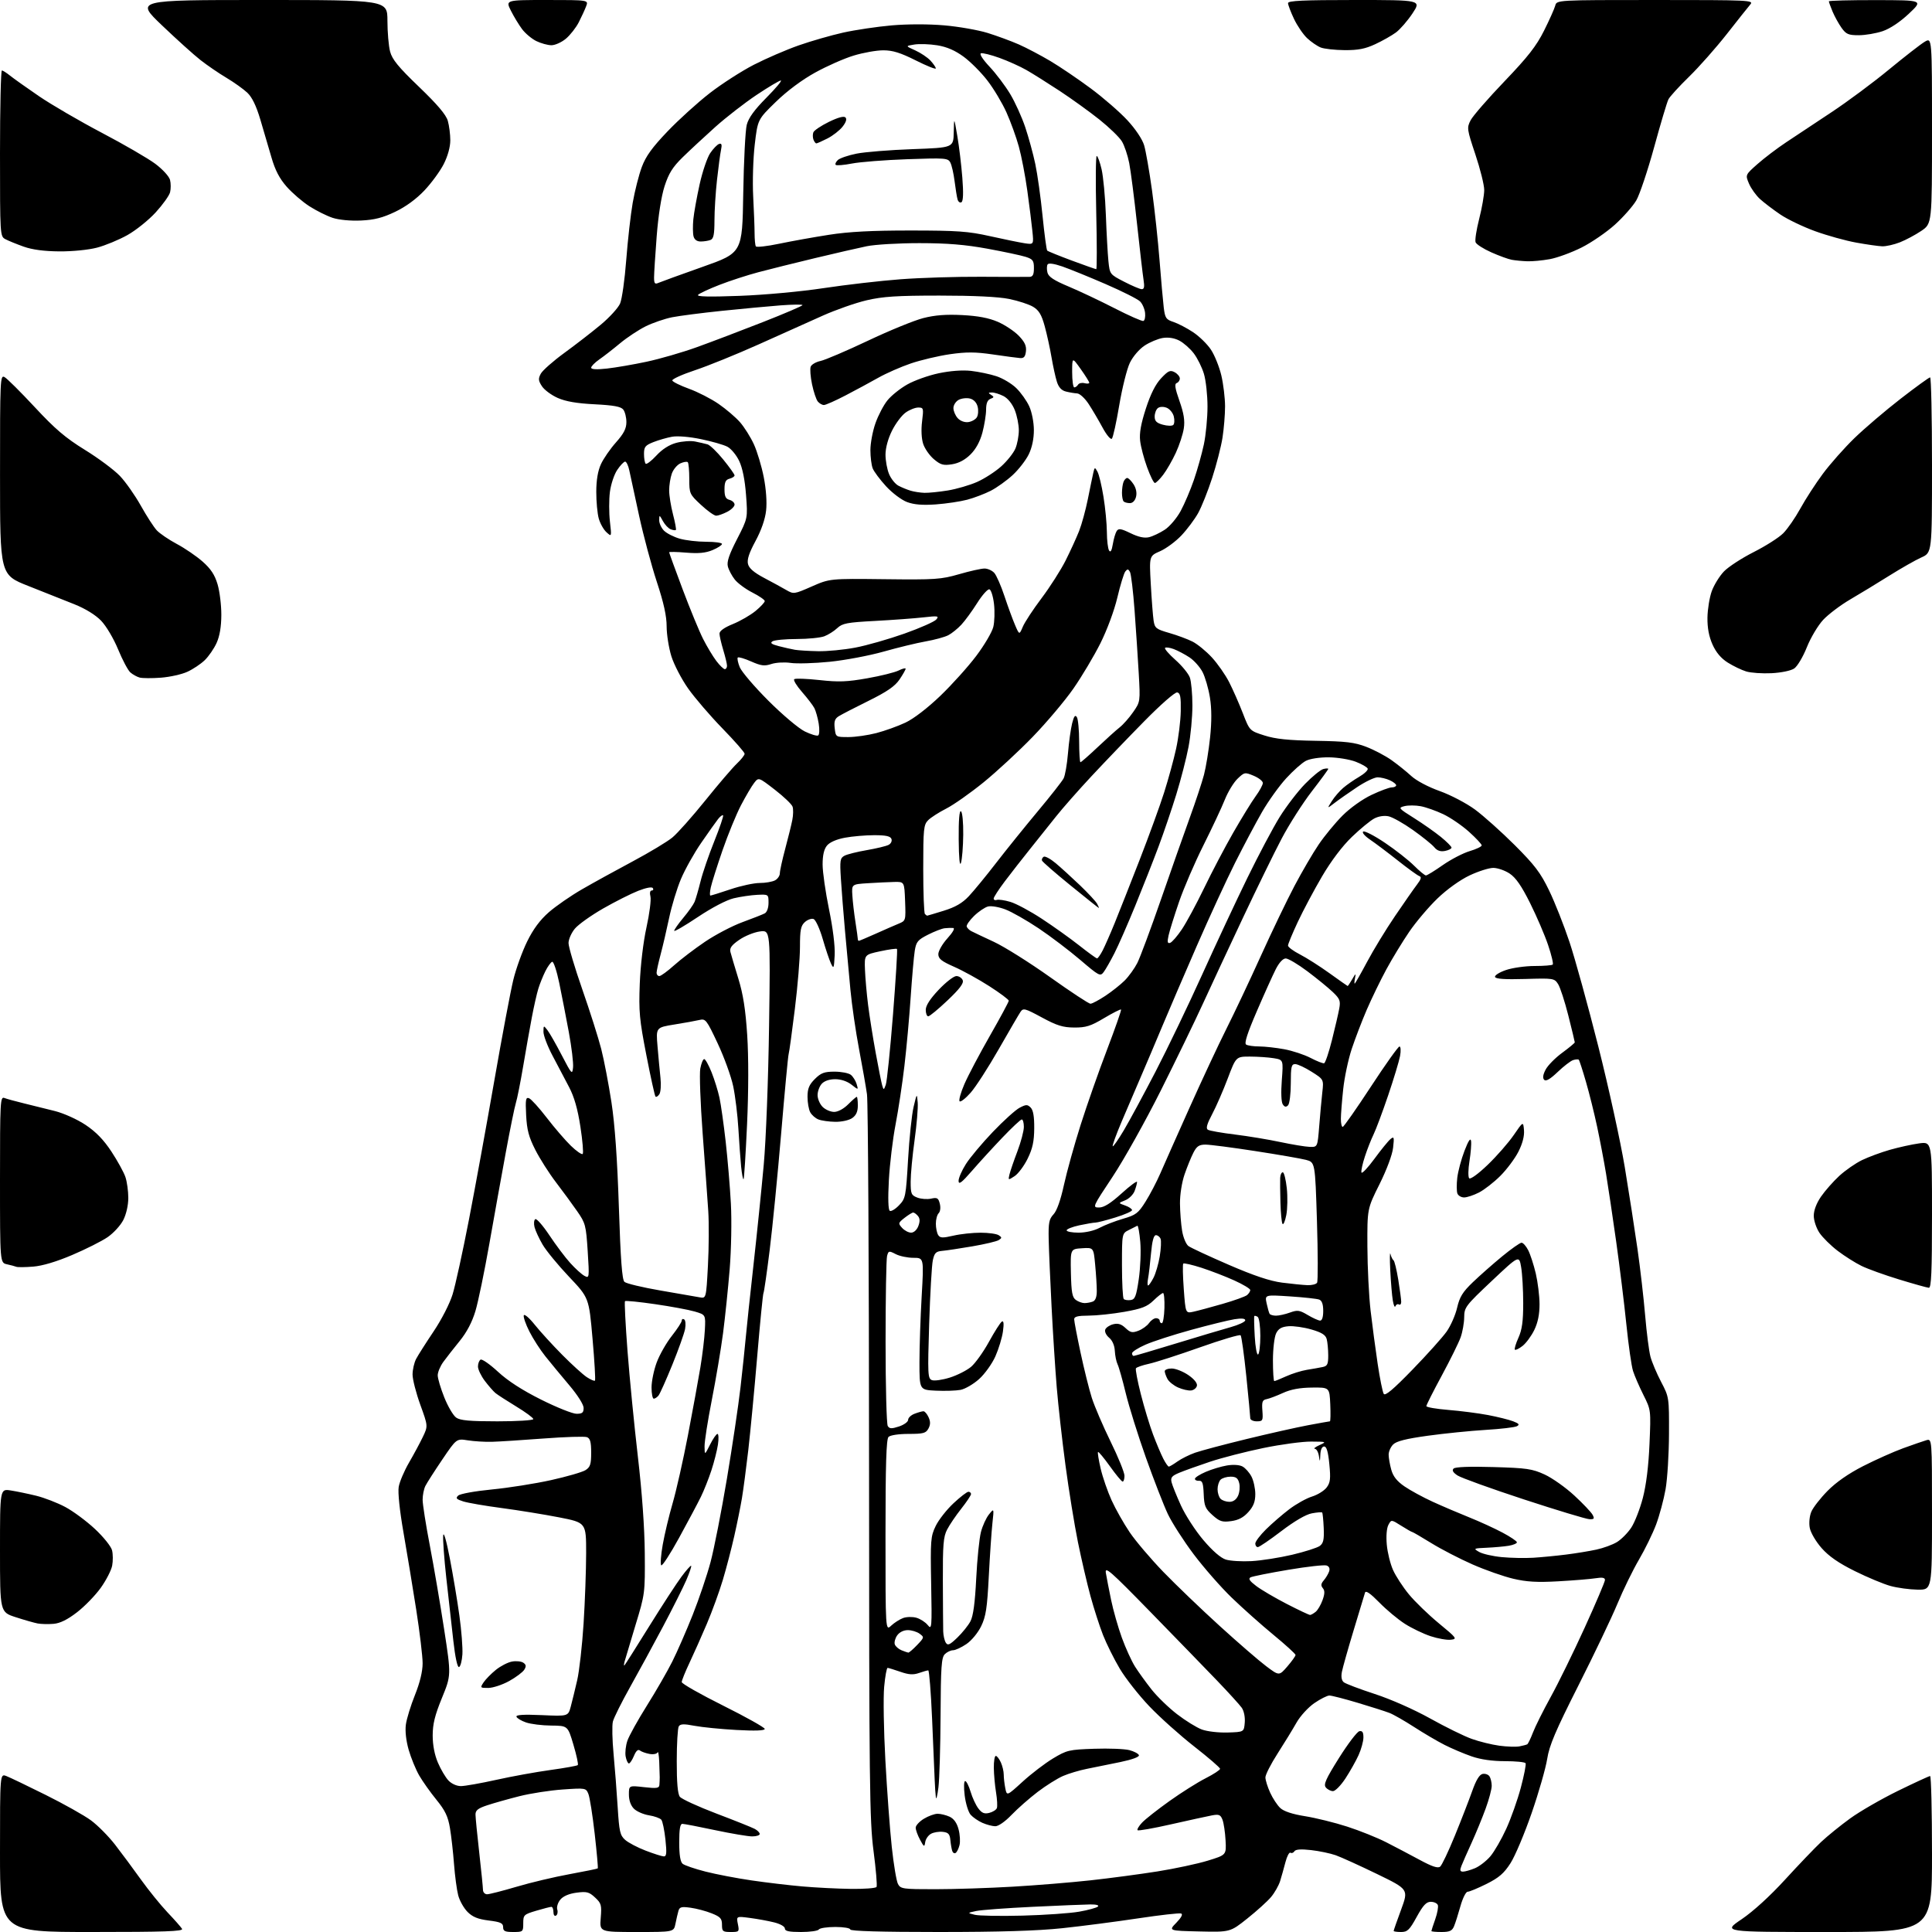 <?xml version="1.0" encoding="UTF-8" standalone="no"?>
<svg 
  version="1.1" 
  xmlns="http://www.w3.org/2000/svg" 
  xmlns:xlink="http://www.w3.org/1999/xlink" 
  xmlns:svg="http://www.w3.org/2000/svg"
  xmlns:rdf="http://www.w3.org/1999/02/22-rdf-syntax-ns#"
  xmlns:cc="http://creativecommons.org/ns#"
  xmlns:dc="http://purl.org/dc/elements/1.1/"
  viewBox="0 0 768 768"
  width="768"
  height="768"
>
<style>svg {background-color: white; }</style>"
<path stroke="none" fill="black" fill-rule="evenodd" d="M36.56,768.00C0.00,768.00 0.00,768.00 0.00,736.52C0.00,705.05 0.00,705.05 2.50,706.00C3.87,706.52 10.91,709.90 18.14,713.50C25.38,717.10 33.49,721.65 36.16,723.62C38.84,725.59 43.16,729.95 45.77,733.32C48.37,736.68 53.00,742.93 56.05,747.19C59.11,751.45 63.86,757.32 66.61,760.22C69.37,763.12 71.96,766.06 72.37,766.75C72.96,767.74 65.54,768.00 36.56,768.00zM204.00,768.00C200.72,768.00 200.00,767.65 200.00,766.07C200.00,764.48 199.02,764.02 194.28,763.43C189.99,762.89 187.88,762.04 185.86,760.02C184.38,758.53 182.70,755.56 182.14,753.41C181.58,751.26 180.83,745.67 180.48,741.00C180.13,736.33 179.40,729.87 178.86,726.66C178.09,722.06 176.95,719.69 173.51,715.46C171.10,712.51 168.02,708.16 166.65,705.80C165.28,703.43 163.40,698.84 162.46,695.60C161.42,691.96 160.99,688.10 161.34,685.54C161.65,683.25 163.28,677.95 164.96,673.77C166.93,668.85 168.00,664.41 168.00,661.17C168.00,658.43 166.85,648.83 165.45,639.84C164.04,630.85 161.76,617.03 160.38,609.12C158.87,600.50 158.12,593.27 158.49,591.07C158.83,589.06 160.67,584.73 162.57,581.45C164.47,578.18 166.96,573.56 168.09,571.19C170.15,566.88 170.15,566.88 167.07,558.39C165.38,553.72 164.00,548.32 164.00,546.40C164.00,544.47 164.64,541.69 165.41,540.20C166.19,538.72 169.33,533.78 172.38,529.24C175.52,524.57 178.79,518.19 179.91,514.54C181.01,511.00 183.94,497.61 186.42,484.80C188.90,471.98 193.44,447.10 196.51,429.50C199.58,411.90 202.97,393.90 204.05,389.50C205.12,385.10 207.59,378.26 209.53,374.30C211.96,369.34 214.65,365.72 218.16,362.64C220.97,360.18 226.92,356.07 231.38,353.50C235.85,350.92 244.92,345.92 251.55,342.39C258.18,338.85 265.26,334.59 267.28,332.92C269.30,331.25 275.19,324.63 280.37,318.20C285.55,311.76 291.19,305.18 292.90,303.56C294.60,301.95 296.00,300.18 296.00,299.63C296.00,299.07 292.03,294.55 287.18,289.56C282.33,284.58 276.20,277.44 273.56,273.71C270.92,269.97 267.92,264.19 266.88,260.87C265.85,257.54 265.00,252.19 265.00,248.98C265.00,244.88 263.84,239.61 261.10,231.31C258.96,224.80 255.78,212.96 254.05,204.99C252.32,197.02 250.57,188.93 250.16,187.00C249.76,185.07 249.01,183.50 248.50,183.50C247.99,183.50 246.58,184.99 245.36,186.80C244.13,188.62 242.82,192.58 242.44,195.61C242.06,198.64 242.07,203.89 242.45,207.28C243.15,213.45 243.15,213.45 241.08,211.57C239.94,210.54 238.56,208.08 238.01,206.10C237.46,204.12 237.02,199.35 237.03,195.50C237.04,190.84 237.66,187.16 238.89,184.50C239.90,182.30 242.59,178.41 244.87,175.85C247.99,172.33 249.00,170.36 249.00,167.79C249.00,165.91 248.44,163.67 247.75,162.80C246.81,161.62 243.95,161.10 236.37,160.71C229.31,160.36 224.87,159.59 221.71,158.19C219.21,157.09 216.39,155.00 215.44,153.55C213.99,151.33 213.91,150.53 214.97,148.56C215.66,147.26 219.89,143.53 224.36,140.27C228.84,137.01 235.34,131.97 238.81,129.08C242.27,126.20 245.73,122.41 246.49,120.67C247.25,118.93 248.35,111.12 248.94,103.32C249.54,95.52 250.69,85.30 251.51,80.61C252.33,75.93 253.96,69.52 255.13,66.38C256.74,62.07 259.25,58.61 265.38,52.20C269.85,47.53 277.39,40.70 282.15,37.01C286.91,33.32 294.78,28.26 299.65,25.75C304.52,23.25 312.53,19.79 317.45,18.06C322.37,16.33 330.35,14.04 335.17,12.96C340.00,11.89 348.68,10.60 354.47,10.09C360.76,9.55 369.17,9.54 375.36,10.08C381.06,10.57 388.80,11.93 392.57,13.09C396.33,14.26 401.91,16.31 404.96,17.65C408.01,18.99 413.65,21.96 417.50,24.24C421.35,26.53 428.60,31.44 433.61,35.16C438.62,38.88 445.16,44.57 448.15,47.80C451.38,51.29 454.08,55.32 454.81,57.75C455.48,59.99 456.89,68.05 457.94,75.66C458.99,83.27 460.34,95.80 460.94,103.50C461.54,111.20 462.29,119.62 462.60,122.20C463.12,126.44 463.50,127.01 466.48,127.99C468.30,128.59 471.80,130.42 474.27,132.05C476.73,133.69 479.93,136.81 481.38,139.01C482.83,141.20 484.68,145.80 485.50,149.24C486.31,152.68 486.97,158.20 486.98,161.50C486.98,164.80 486.52,170.43 485.96,174.00C485.40,177.57 483.55,184.78 481.85,190.00C480.16,195.22 477.64,201.53 476.26,204.00C474.88,206.47 471.89,210.46 469.62,212.86C467.36,215.25 463.55,218.06 461.17,219.11C456.83,221.00 456.83,221.00 457.46,232.25C457.80,238.44 458.31,244.96 458.58,246.73C459.04,249.69 459.57,250.11 464.79,251.61C467.93,252.51 472.10,254.06 474.04,255.04C475.99,256.03 479.45,258.85 481.73,261.33C484.01,263.80 487.10,268.22 488.60,271.16C490.10,274.10 492.55,279.65 494.04,283.50C496.75,290.49 496.75,290.49 502.62,292.36C507.03,293.77 512.12,294.30 523.00,294.48C535.10,294.68 538.44,295.08 543.14,296.89C546.25,298.09 550.75,300.46 553.14,302.16C555.54,303.86 559.08,306.70 561.00,308.47C563.04,310.35 567.75,312.84 572.31,314.46C576.64,316.01 582.86,319.26 586.31,321.79C589.71,324.29 596.82,330.65 602.10,335.92C610.09,343.90 612.40,346.94 615.81,354.01C618.07,358.68 621.71,367.90 623.91,374.50C626.11,381.10 631.26,399.77 635.36,416.00C639.46,432.23 644.19,453.82 645.88,464.00C647.56,474.18 649.83,488.80 650.93,496.50C652.03,504.20 653.40,516.11 653.98,522.97C654.56,529.82 655.51,537.19 656.09,539.34C656.67,541.48 658.57,545.98 660.32,549.32C663.48,555.35 663.50,555.50 663.45,569.95C663.43,577.95 662.81,587.88 662.09,592.00C661.36,596.12 659.67,602.42 658.34,605.99C657.00,609.56 653.93,615.86 651.51,619.99C649.09,624.12 645.24,632.00 642.96,637.50C640.68,643.00 633.70,657.62 627.45,670.00C618.31,688.10 615.88,693.81 615.03,699.20C614.45,702.88 611.68,712.55 608.87,720.68C606.06,728.81 602.28,737.78 600.47,740.61C597.87,744.68 595.87,746.41 590.93,748.88C587.49,750.59 584.11,752.00 583.41,752.00C582.71,752.00 581.42,754.59 580.54,757.75C579.66,760.91 578.51,764.51 577.99,765.75C577.23,767.55 576.24,768.00 573.02,768.00C570.81,768.00 569.00,767.83 569.00,767.63C569.00,767.42 569.69,765.30 570.53,762.92C571.37,760.54 571.83,758.01 571.56,757.29C571.29,756.58 570.03,756.00 568.76,756.00C566.98,756.00 565.71,757.36 563.16,762.00C560.29,767.22 559.48,768.00 556.93,768.00C555.32,768.00 554.00,767.81 554.00,767.57C554.00,767.33 555.33,763.52 556.97,759.09C559.93,751.04 559.93,751.04 547.42,744.96C540.54,741.62 533.14,738.26 530.98,737.49C528.81,736.73 524.39,735.80 521.15,735.44C517.18,734.99 515.03,735.14 514.56,735.90C514.18,736.52 513.46,736.79 512.98,736.49C512.49,736.19 511.60,737.87 510.99,740.22C510.38,742.57 509.42,745.97 508.86,747.78C508.29,749.58 506.67,752.43 505.25,754.11C503.84,755.80 499.61,759.62 495.85,762.62C489.03,768.06 489.03,768.06 476.76,767.78C464.50,767.50 464.50,767.50 467.62,764.31C469.59,762.28 470.29,760.94 469.53,760.65C468.86,760.39 461.16,761.26 452.41,762.58C443.66,763.90 430.10,765.66 422.28,766.49C412.40,767.54 397.36,768.00 373.03,768.00C350.34,768.00 338.00,767.65 338.00,767.00C338.00,766.45 335.35,766.00 332.06,766.00C328.79,766.00 325.84,766.45 325.50,767.00C325.16,767.55 321.98,768.00 318.44,768.00C313.63,768.00 312.00,767.65 312.00,766.62C312.00,765.83 310.19,764.79 307.75,764.18C305.41,763.59 301.07,762.80 298.10,762.41C292.69,761.70 292.69,761.70 293.32,764.85C293.93,767.90 293.84,768.00 290.48,768.00C287.31,768.00 287.00,767.74 287.00,765.11C287.00,762.66 286.38,761.97 282.90,760.58C280.64,759.67 276.86,758.67 274.50,758.35C270.88,757.85 270.13,758.05 269.68,759.63C269.39,760.66 268.85,762.96 268.50,764.75C267.84,768.00 267.84,768.00 253.09,768.00C238.34,768.00 238.34,768.00 238.80,762.40C239.22,757.29 239.02,756.58 236.54,754.28C234.17,752.07 233.23,751.83 229.16,752.37C226.16,752.77 223.87,753.76 222.73,755.14C221.75,756.31 221.21,758.08 221.52,759.06C221.83,760.03 221.61,761.12 221.04,761.47C220.45,761.84 220.00,761.23 220.00,760.06C220.00,758.93 219.63,758.00 219.18,758.00C218.73,758.00 216.03,758.69 213.18,759.54C208.23,761.01 208.00,761.23 208.00,764.54C208.00,767.91 207.90,768.00 204.00,768.00zM726.41,768.00C684.81,768.00 684.81,768.00 692.32,762.93C696.93,759.81 703.58,753.75 709.59,747.18C714.96,741.31 721.41,734.57 723.93,732.20C726.44,729.84 731.65,725.62 735.50,722.83C739.35,720.04 747.90,715.11 754.50,711.88C761.10,708.65 766.84,706.01 767.25,706.00C767.66,706.00 768.00,719.95 768.00,737.00C768.00,768.00 768.00,768.00 726.41,768.00zM406.50,761.49C415.30,761.26 425.43,760.55 429.00,759.92C432.57,759.29 435.93,758.37 436.45,757.88C437.01,757.36 435.78,757.02 433.45,757.04C431.28,757.06 420.95,757.49 410.50,757.99C400.05,758.49 389.93,759.24 388.00,759.66C384.50,760.42 384.50,760.42 387.50,761.16C389.15,761.57 397.70,761.72 406.50,761.49zM193.63,753.00C194.52,753.00 199.81,751.65 205.38,750.00C210.94,748.35 220.41,746.10 226.41,745.01C232.41,743.91 237.46,742.88 237.62,742.71C237.79,742.55 237.24,736.36 236.40,728.96C235.56,721.56 234.43,714.42 233.89,713.10C232.93,710.75 232.75,710.72 223.70,711.35C218.64,711.70 210.90,712.90 206.50,714.01C202.10,715.12 196.36,716.74 193.75,717.60C190.01,718.83 189.00,719.62 189.02,721.33C189.03,722.52 189.70,729.35 190.51,736.50C191.32,743.65 191.98,750.29 191.99,751.25C192.00,752.21 192.73,753.00 193.63,753.00zM338.19,750.86C343.52,750.94 348.13,750.59 348.44,750.09C348.75,749.60 348.21,743.18 347.25,735.84C345.66,723.69 345.50,709.91 345.46,581.50C345.44,503.95 345.07,438.02 344.64,435.00C344.21,431.98 342.79,423.88 341.48,417.00C340.17,410.12 338.63,399.55 338.06,393.50C337.49,387.45 336.52,376.88 335.90,370.00C335.28,363.12 334.55,353.83 334.27,349.35C333.81,342.01 333.95,341.10 335.70,340.16C336.77,339.59 340.76,338.59 344.57,337.94C348.38,337.28 352.27,336.35 353.21,335.86C354.18,335.36 354.68,334.32 354.36,333.48C353.94,332.39 352.14,332.00 347.53,332.00C344.09,332.00 338.85,332.45 335.89,333.00C332.53,333.62 329.84,334.80 328.75,336.11C327.56,337.55 327.00,339.95 327.00,343.65C327.00,346.64 328.15,354.66 329.55,361.47C331.09,368.91 331.98,376.18 331.80,379.68C331.52,385.00 331.40,385.28 330.32,383.00C329.67,381.62 328.19,377.22 327.03,373.20C325.86,369.19 324.24,365.65 323.42,365.33C322.60,365.02 321.04,365.56 319.96,366.53C318.32,368.02 318.00,369.63 318.00,376.46C318.00,380.95 317.09,392.01 315.97,401.06C314.86,410.10 313.75,418.18 313.50,419.00C313.25,419.82 311.92,434.00 310.53,450.50C309.14,467.00 307.08,487.89 305.96,496.91C304.84,505.94 303.73,513.64 303.49,514.01C303.26,514.39 302.14,525.68 301.01,539.10C299.88,552.52 298.27,569.35 297.45,576.50C296.62,583.65 295.49,592.20 294.94,595.50C294.39,598.80 293.03,605.55 291.91,610.50C290.80,615.45 288.75,623.33 287.35,628.00C285.95,632.67 283.09,640.55 280.98,645.50C278.88,650.45 275.77,657.42 274.08,661.00C272.39,664.58 271.00,668.02 271.00,668.65C271.00,669.29 278.43,673.51 287.50,678.03C296.57,682.55 304.00,686.72 304.00,687.28C304.00,687.96 300.17,688.10 292.75,687.69C286.56,687.35 279.05,686.60 276.06,686.03C271.86,685.22 270.45,685.27 269.83,686.24C269.39,686.93 269.02,693.15 269.02,700.06C269.00,708.59 269.40,713.14 270.25,714.24C270.94,715.14 277.47,718.13 284.76,720.91C292.06,723.68 298.92,726.42 300.01,727.01C301.11,727.59 302.00,728.50 302.00,729.04C302.00,729.57 300.65,730.00 299.00,730.00C297.36,730.00 290.72,728.88 284.25,727.51C277.79,726.13 271.94,725.01 271.25,725.01C270.36,725.00 270.00,727.14 270.00,732.38C270.00,737.37 270.44,740.12 271.36,740.88C272.10,741.50 276.18,742.90 280.42,743.98C284.65,745.06 292.93,746.65 298.81,747.50C304.69,748.36 313.77,749.44 319.00,749.89C324.23,750.35 332.86,750.79 338.19,750.86zM371.79,750.99C379.33,750.99 393.15,750.54 402.50,749.99C411.85,749.45 425.80,748.31 433.50,747.46C441.20,746.62 453.18,745.02 460.11,743.92C467.05,742.81 476.05,740.89 480.11,739.64C487.50,737.37 487.50,737.37 487.18,731.58C487.01,728.39 486.46,724.71 485.97,723.41C485.19,721.38 484.60,721.12 481.78,721.64C479.98,721.98 472.71,723.57 465.63,725.17C458.55,726.78 452.51,727.85 452.21,727.54C451.91,727.24 452.70,725.89 453.97,724.54C455.24,723.18 460.15,719.32 464.89,715.94C469.62,712.56 476.09,708.49 479.25,706.89C482.41,705.28 485.00,703.59 485.00,703.13C485.00,702.67 480.39,698.69 474.75,694.28C469.11,689.87 461.07,682.68 456.89,678.29C452.70,673.90 447.41,667.17 445.14,663.35C442.86,659.52 439.87,653.49 438.47,649.95C437.08,646.40 434.84,639.45 433.49,634.50C432.14,629.55 429.89,619.88 428.49,613.00C427.10,606.12 424.87,592.40 423.55,582.50C422.22,572.60 420.66,558.65 420.07,551.50C419.48,544.35 418.55,529.95 418.02,519.50C417.48,509.05 416.96,497.00 416.87,492.72C416.73,486.08 417.01,484.62 418.79,482.72C420.12,481.30 421.62,477.06 422.94,471.00C424.08,465.77 427.06,455.06 429.56,447.18C432.06,439.30 436.78,425.84 440.06,417.27C443.33,408.69 445.84,401.51 445.64,401.30C445.43,401.10 442.40,402.63 438.90,404.71C433.56,407.90 431.66,408.49 427.02,408.46C422.53,408.43 420.13,407.69 414.17,404.46C407.42,400.81 406.75,400.64 405.67,402.23C405.03,403.18 401.12,409.87 397.00,417.09C392.88,424.31 387.86,432.08 385.85,434.36C383.84,436.64 381.87,438.17 381.46,437.78C381.05,437.38 381.91,434.29 383.38,430.91C384.84,427.54 389.41,418.89 393.52,411.70C397.63,404.51 401.00,398.26 401.00,397.80C401.00,397.35 397.51,394.74 393.25,392.01C388.99,389.27 382.69,385.81 379.25,384.30C374.22,382.09 373.00,381.11 373.00,379.28C373.00,378.03 374.63,375.20 376.62,373.00C378.83,370.55 379.70,368.96 378.87,368.88C378.11,368.82 376.61,368.87 375.51,368.99C374.42,369.11 371.45,370.26 368.90,371.55C364.82,373.62 364.20,374.38 363.63,377.94C363.27,380.17 362.54,388.50 362.00,396.46C361.47,404.42 360.35,416.68 359.52,423.71C358.70,430.75 357.11,441.23 356.00,447.00C354.89,452.77 353.69,462.72 353.34,469.10C352.94,476.40 353.08,480.93 353.70,481.32C354.25,481.65 355.90,480.67 357.38,479.12C359.97,476.43 360.11,475.70 360.97,460.91C361.46,452.43 362.45,443.02 363.17,440.00C364.47,434.53 364.48,434.52 364.80,438.24C364.98,440.30 364.42,447.03 363.56,453.20C362.70,459.37 362.00,466.81 362.00,469.73C362.00,474.58 362.24,475.14 364.67,476.07C366.14,476.63 368.60,476.81 370.14,476.47C372.55,475.94 373.02,476.22 373.59,478.50C373.97,480.03 373.78,481.62 373.13,482.27C372.51,482.89 372.01,484.77 372.02,486.45C372.02,488.13 372.44,490.15 372.94,490.94C373.70,492.14 374.69,492.19 379.00,491.19C381.83,490.53 386.71,490.01 389.83,490.02C392.95,490.02 396.18,490.47 397.00,491.02C398.32,491.88 398.32,492.11 397.02,492.95C396.21,493.47 391.49,494.59 386.52,495.44C381.56,496.29 376.17,497.10 374.54,497.24C372.04,497.46 371.45,498.05 370.81,501.00C370.39,502.93 369.74,514.27 369.36,526.22C368.73,546.43 368.81,547.99 370.45,548.62C371.42,548.99 374.63,548.54 377.58,547.61C380.53,546.68 384.33,544.75 386.02,543.33C387.70,541.91 390.91,537.43 393.13,533.38C395.36,529.33 397.66,525.71 398.25,525.35C398.98,524.90 399.12,526.12 398.69,529.24C398.35,531.74 397.00,536.20 395.69,539.15C394.39,542.09 391.47,546.16 389.22,548.19C386.96,550.22 383.63,552.16 381.81,552.50C379.99,552.84 375.57,552.98 372.00,552.81C365.50,552.50 365.50,552.50 365.50,541.50C365.50,535.45 365.90,523.64 366.38,515.25C367.26,500.00 367.26,500.00 363.08,500.00C360.78,500.00 357.62,499.34 356.06,498.53C353.37,497.14 353.18,497.18 352.62,499.28C352.30,500.50 352.03,515.90 352.03,533.50C352.03,551.10 352.42,566.12 352.90,566.87C353.60,567.98 354.43,568.01 357.38,567.04C359.37,566.38 361.00,565.19 361.00,564.40C361.00,563.60 362.15,562.51 363.57,561.98C364.98,561.44 366.56,561.00 367.09,561.00C367.61,561.00 368.53,562.07 369.12,563.37C369.91,565.10 369.89,566.33 369.07,567.87C368.08,569.72 367.04,570.00 361.16,570.00C357.24,570.00 353.90,570.50 353.20,571.20C352.31,572.09 352.00,582.17 352.00,610.37C352.00,648.35 352.00,648.35 354.25,646.23C355.49,645.07 357.62,643.71 358.99,643.20C360.36,642.69 362.74,642.64 364.28,643.08C365.83,643.52 367.85,644.83 368.79,645.99C370.41,648.00 370.48,647.17 370.15,629.56C369.83,612.28 369.95,610.73 371.95,606.61C373.12,604.18 376.30,600.13 379.00,597.60C381.70,595.07 384.38,593.00 384.96,593.00C385.53,593.00 386.00,593.41 386.00,593.91C386.00,594.41 384.25,597.03 382.12,599.73C379.98,602.43 377.45,606.16 376.49,608.03C375.01,610.87 374.75,614.10 374.80,628.45C374.83,637.83 374.90,646.85 374.94,648.50C374.99,650.15 375.45,652.17 375.97,652.99C376.75,654.22 377.53,653.88 380.54,650.99C382.54,649.07 384.89,646.15 385.76,644.50C386.87,642.41 387.57,637.24 388.06,627.50C388.44,619.80 389.29,611.48 389.94,609.00C390.58,606.52 392.02,603.38 393.14,602.00C395.16,599.50 395.16,599.50 394.50,605.50C394.14,608.80 393.49,618.31 393.06,626.64C392.41,639.26 391.91,642.56 390.03,646.43C388.76,649.06 386.22,652.14 384.16,653.54C382.17,654.89 379.77,656.00 378.84,656.00C377.91,656.00 376.44,656.71 375.57,657.57C374.24,658.90 373.98,662.64 373.89,681.82C373.83,694.29 373.45,707.20 373.04,710.50C372.63,713.80 372.17,715.60 372.02,714.50C371.87,713.40 371.65,710.25 371.55,707.50C371.44,704.75 370.97,693.84 370.52,683.25C370.06,672.66 369.37,664.00 368.99,664.00C368.61,664.00 366.95,664.47 365.30,665.05C363.01,665.84 361.25,665.73 357.90,664.56C355.48,663.72 353.20,663.02 352.84,663.01C352.47,663.01 351.85,666.39 351.47,670.53C351.08,674.66 351.29,687.83 351.95,699.78C352.60,711.72 353.74,727.20 354.49,734.17C355.24,741.14 356.35,747.78 356.96,748.92C358.00,750.87 358.92,751.00 371.79,750.99zM581.56,744.00C582.39,744.00 584.53,743.39 586.33,742.64C588.12,741.89 590.88,739.75 592.46,737.89C594.03,736.02 596.86,731.13 598.74,727.01C600.63,722.90 603.24,715.52 604.55,710.62C605.86,705.71 606.71,701.34 606.44,700.90C606.16,700.45 602.46,700.09 598.22,700.09C593.20,700.09 588.57,699.43 584.98,698.18C581.94,697.13 577.11,695.08 574.25,693.63C571.39,692.18 565.93,688.97 562.11,686.50C558.30,684.04 553.90,681.52 552.34,680.92C550.78,680.31 545.13,678.51 539.78,676.91C534.44,675.31 529.34,674.00 528.46,674.00C527.58,674.00 524.88,675.36 522.45,677.03C520.01,678.72 516.86,682.16 515.38,684.78C513.91,687.38 510.53,692.90 507.86,697.06C505.19,701.21 503.01,705.49 503.02,706.56C503.03,707.63 503.88,710.35 504.91,712.61C505.93,714.86 507.75,717.62 508.94,718.73C510.35,720.04 513.76,721.17 518.80,721.97C523.03,722.65 530.55,724.50 535.50,726.10C540.45,727.69 547.42,730.49 551.00,732.31C554.58,734.14 560.59,737.30 564.37,739.34C569.33,742.02 571.58,742.76 572.49,742.01C573.18,741.44 575.80,735.92 578.32,729.74C580.85,723.56 583.94,715.58 585.21,712.01C586.78,707.57 588.10,705.41 589.38,705.16C590.42,704.97 591.64,705.41 592.11,706.15C592.58,706.89 592.98,708.57 592.98,709.88C592.99,711.19 591.92,715.24 590.59,718.88C589.27,722.52 586.75,728.65 585.00,732.50C583.24,736.35 581.41,740.51 580.93,741.75C580.25,743.48 580.40,744.00 581.56,744.00zM263.87,737.95C264.96,737.99 265.09,736.65 264.52,731.25C264.12,727.54 263.39,723.99 262.88,723.37C262.38,722.76 260.16,721.96 257.97,721.61C255.77,721.26 253.08,720.08 251.99,718.99C250.73,717.73 250.00,715.66 250.00,713.37C250.00,709.74 250.00,709.74 256.00,710.42C261.02,710.99 262.02,710.85 262.12,709.55C262.19,708.70 262.25,707.33 262.25,706.50C262.25,705.67 262.16,702.86 262.05,700.25C261.93,697.64 261.64,696.00 261.39,696.60C261.14,697.21 259.71,697.49 258.22,697.22C256.72,696.95 255.00,696.33 254.38,695.85C253.63,695.26 252.84,695.98 252.01,697.98C251.32,699.64 250.41,701.00 250.00,701.00C249.58,701.00 249.00,699.76 248.71,698.25C248.42,696.74 248.73,693.91 249.40,691.96C250.07,690.01 253.57,683.71 257.18,677.96C260.79,672.21 265.31,664.35 267.24,660.50C269.17,656.65 272.81,648.33 275.33,642.00C277.85,635.67 281.06,626.19 282.46,620.93C283.86,615.67 286.78,600.82 288.94,587.93C291.10,575.04 293.54,558.65 294.36,551.50C295.18,544.35 296.13,535.35 296.47,531.50C296.82,527.65 298.20,514.60 299.56,502.50C300.91,490.40 302.73,472.62 303.60,463.00C304.50,452.99 305.41,429.27 305.72,407.60C306.26,369.70 306.26,369.70 302.06,370.27C299.74,370.58 296.05,372.08 293.85,373.61C290.80,375.72 289.96,376.87 290.36,378.44C290.65,379.57 292.06,384.32 293.50,389.00C295.41,395.22 296.36,401.25 297.03,411.50C297.59,420.17 297.57,433.65 296.97,446.92C296.43,458.70 295.81,468.52 295.58,468.75C295.35,468.98 294.92,466.77 294.62,463.83C294.33,460.90 293.83,454.09 293.52,448.70C293.21,443.32 292.28,435.71 291.46,431.80C290.64,427.90 287.86,420.23 285.29,414.77C280.89,405.40 280.48,404.87 278.06,405.45C276.65,405.79 272.18,406.60 268.12,407.25C260.74,408.44 260.74,408.44 261.38,415.97C261.73,420.11 262.25,425.75 262.55,428.50C262.85,431.25 262.64,434.16 262.10,434.97C261.55,435.78 260.87,436.20 260.57,435.91C260.28,435.61 258.64,428.20 256.94,419.44C254.18,405.27 253.89,402.11 254.32,391.00C254.61,383.68 255.71,374.41 256.99,368.63C258.18,363.21 258.89,357.70 258.56,356.38C258.21,354.98 258.40,354.00 259.04,354.00C259.63,354.00 259.85,353.56 259.52,353.03C259.16,352.45 256.85,352.88 253.71,354.11C250.84,355.23 244.58,358.39 239.80,361.12C235.01,363.86 229.95,367.46 228.55,369.12C227.15,370.79 226.00,373.38 226.00,374.89C226.00,376.39 228.46,384.67 231.47,393.29C234.48,401.91 237.87,412.57 239.00,416.99C240.13,421.41 241.95,430.94 243.06,438.16C244.42,447.04 245.38,460.58 246.01,479.84C246.69,500.69 247.29,508.69 248.22,509.56C248.93,510.22 255.35,511.76 262.50,512.99C269.65,514.22 276.67,515.44 278.10,515.70C280.71,516.18 280.71,516.18 281.41,503.19C281.80,496.05 281.86,486.22 281.54,481.35C281.22,476.48 280.22,462.60 279.31,450.50C278.41,438.40 277.99,426.81 278.38,424.75C278.77,422.69 279.47,421.00 279.93,421.00C280.39,421.00 281.71,423.36 282.86,426.25C284.01,429.14 285.42,433.67 285.99,436.31C286.57,438.96 287.68,446.84 288.47,453.81C289.25,460.79 290.19,471.90 290.54,478.50C290.90,485.17 290.69,496.72 290.06,504.50C289.43,512.20 288.24,523.67 287.42,530.00C286.59,536.33 284.58,548.25 282.96,556.50C281.34,564.75 280.03,573.08 280.07,575.00C280.12,578.50 280.12,578.50 282.26,574.25C283.43,571.91 284.76,570.00 285.21,570.00C285.66,570.00 285.74,571.91 285.39,574.25C285.04,576.59 283.87,581.20 282.79,584.50C281.71,587.80 279.83,592.52 278.62,595.00C277.41,597.48 273.52,604.78 269.99,611.23C266.46,617.69 263.24,622.64 262.85,622.23C262.45,621.83 262.72,618.12 263.45,614.00C264.18,609.88 265.95,602.46 267.39,597.53C268.83,592.59 271.57,580.44 273.47,570.53C275.37,560.61 277.60,548.45 278.42,543.50C279.24,538.55 280.04,531.83 280.20,528.56C280.50,522.63 280.50,522.63 276.16,521.35C273.77,520.65 266.66,519.33 260.36,518.42C254.06,517.50 248.70,516.97 248.44,517.23C248.18,517.49 248.64,526.43 249.45,537.10C250.27,547.77 252.12,566.62 253.56,579.00C255.22,593.22 256.23,607.39 256.31,617.50C256.43,633.34 256.39,633.63 252.62,646.00C250.53,652.88 248.58,659.40 248.28,660.50C247.99,661.60 247.97,662.27 248.24,662.00C248.51,661.73 252.93,654.75 258.05,646.50C263.18,638.25 268.95,629.37 270.88,626.78C272.81,624.18 274.55,622.22 274.75,622.42C274.95,622.62 274.08,625.20 272.81,628.14C271.53,631.09 267.39,639.35 263.60,646.50C259.81,653.65 253.92,664.48 250.51,670.56C247.10,676.64 244.00,682.85 243.63,684.35C243.25,685.86 243.38,691.68 243.91,697.29C244.44,702.91 245.17,712.41 245.54,718.42C246.14,728.06 246.48,729.58 248.50,731.37C249.75,732.49 253.41,734.41 256.64,735.65C259.86,736.89 263.11,737.92 263.87,737.95zM379.88,736.57C379.39,736.88 378.78,736.54 378.54,735.81C378.29,735.09 377.95,733.15 377.79,731.50C377.56,729.07 376.98,728.44 374.80,728.19C373.31,728.02 371.21,728.35 370.12,728.94C369.03,729.52 367.98,731.01 367.79,732.25C367.47,734.34 367.32,734.28 365.72,731.30C364.77,729.54 364.00,727.40 364.00,726.53C364.00,725.67 365.46,724.08 367.25,722.99C369.04,721.90 371.49,721.01 372.70,721.00C373.91,721.00 376.05,721.52 377.46,722.16C379.15,722.94 380.35,724.60 381.03,727.13C381.60,729.22 381.77,732.07 381.42,733.47C381.07,734.87 380.38,736.27 379.88,736.57zM395.62,725.96C394.46,725.94 392.15,725.33 390.50,724.60C388.85,723.87 386.75,722.42 385.84,721.39C384.93,720.35 383.87,716.91 383.48,713.75C383.08,710.50 383.16,708.00 383.67,708.00C384.16,708.00 385.13,709.91 385.83,712.25C386.52,714.59 387.91,717.58 388.91,718.89C390.30,720.73 391.31,721.14 393.25,720.65C394.64,720.30 396.00,719.45 396.27,718.75C396.54,718.05 396.39,715.23 395.94,712.49C395.49,709.74 395.09,705.36 395.06,702.75C395.03,700.14 395.38,698.00 395.84,698.00C396.30,698.00 397.20,699.15 397.84,700.55C398.48,701.95 399.00,704.14 399.00,705.42C399.00,706.70 399.28,709.15 399.62,710.85C400.24,713.96 400.24,713.96 406.52,708.23C409.97,705.08 415.40,700.93 418.59,699.01C424.08,695.71 424.96,695.50 434.95,695.16C440.75,694.96 447.04,695.21 448.93,695.70C450.82,696.19 452.53,697.10 452.74,697.72C452.97,698.40 450.07,699.46 445.31,700.45C441.01,701.33 435.06,702.54 432.07,703.14C429.09,703.73 424.81,705.01 422.57,705.98C420.33,706.95 415.80,709.79 412.50,712.30C409.20,714.82 404.53,718.92 402.12,721.43C399.55,724.12 396.87,725.98 395.62,725.96zM529.89,712.00C528.98,712.00 527.70,711.34 527.04,710.54C526.05,709.36 527.02,707.18 532.29,698.79C535.85,693.13 539.49,688.35 540.38,688.18C541.57,687.94 541.99,688.60 541.98,690.68C541.97,692.23 541.10,695.39 540.05,697.70C539.00,700.02 536.65,704.18 534.84,706.95C533.02,709.73 530.79,712.00 529.89,712.00zM183.21,710.00C184.79,710.00 191.12,708.88 197.29,707.51C203.45,706.14 213.15,704.38 218.83,703.60C224.51,702.81 229.39,701.94 229.68,701.65C229.97,701.37 229.19,697.73 227.95,693.57C225.71,686.00 225.71,686.00 219.10,685.94C215.47,685.91 210.96,685.35 209.08,684.69C207.19,684.04 205.49,683.01 205.30,682.41C205.05,681.66 208.13,681.47 215.40,681.79C225.85,682.26 225.85,682.26 226.89,678.38C227.46,676.25 228.61,671.54 229.44,667.93C230.28,664.31 231.42,654.19 231.98,645.43C232.54,636.67 232.99,624.05 233.00,617.39C233.00,605.28 233.00,605.28 222.25,603.17C216.34,602.02 206.10,600.36 199.50,599.48C192.90,598.61 185.99,597.42 184.15,596.84C181.38,595.96 181.03,595.56 182.15,594.51C182.90,593.81 188.80,592.74 195.50,592.09C202.10,591.45 212.68,589.78 219.00,588.38C225.32,586.98 231.51,585.19 232.75,584.40C234.64,583.19 235.00,582.06 235.00,577.45C235.00,573.21 234.61,571.79 233.32,571.29C232.40,570.94 224.64,571.18 216.07,571.83C207.51,572.48 198.25,573.07 195.50,573.14C192.75,573.21 188.47,572.95 185.98,572.56C181.47,571.84 181.47,571.84 175.83,580.17C172.73,584.75 169.70,589.48 169.10,590.68C168.49,591.89 168.00,594.36 168.00,596.18C168.01,598.01 169.30,606.25 170.89,614.50C172.47,622.75 175.02,637.70 176.56,647.73C179.36,665.96 179.36,665.96 175.68,674.96C172.86,681.85 172.00,685.35 172.00,689.89C172.00,693.67 172.75,697.59 174.07,700.67C175.20,703.33 177.08,706.51 178.24,707.75C179.48,709.07 181.53,710.00 183.21,710.00zM604.00,694.21C605.38,693.94 606.77,693.58 607.10,693.39C607.43,693.21 608.45,691.11 609.37,688.71C610.28,686.32 613.46,679.96 616.42,674.59C619.39,669.23 625.46,656.84 629.91,647.08C634.36,637.32 638.00,628.76 638.00,628.06C638.00,627.14 636.93,626.95 634.25,627.38C632.19,627.71 625.55,628.25 619.50,628.59C611.07,629.07 606.88,628.83 601.54,627.57C597.71,626.67 590.44,624.12 585.39,621.90C580.33,619.68 572.95,615.87 569.00,613.43C565.05,610.99 561.62,609.00 561.39,609.00C561.15,609.00 559.18,607.88 557.01,606.51C553.06,604.01 553.06,604.01 551.91,606.17C551.22,607.46 550.96,610.62 551.27,614.03C551.55,617.16 552.67,621.70 553.76,624.11C554.84,626.53 557.67,630.87 560.05,633.76C562.42,636.65 567.77,641.82 571.93,645.26C579.13,651.19 579.36,651.52 576.72,651.82C575.19,652.00 571.59,651.37 568.72,650.42C565.85,649.48 561.25,647.27 558.50,645.52C555.75,643.77 551.15,639.94 548.28,637.00C544.74,633.39 542.92,632.13 542.62,633.09C542.38,633.86 540.35,640.58 538.11,648.00C535.86,655.42 533.76,662.88 533.43,664.56C533.04,666.53 533.30,668.00 534.16,668.71C534.90,669.31 540.45,671.42 546.50,673.39C552.89,675.47 562.11,679.55 568.50,683.11C574.55,686.49 581.98,690.14 585.00,691.22C588.02,692.31 592.98,693.53 596.00,693.94C599.02,694.35 602.62,694.47 604.00,694.21zM488.00,688.70C494.50,688.50 494.50,688.50 494.81,684.75C494.99,682.58 494.49,680.12 493.63,678.88C492.81,677.72 488.42,672.88 483.86,668.13C479.30,663.38 467.36,651.08 457.32,640.79C441.30,624.37 439.13,622.48 439.60,625.29C439.89,627.06 440.83,631.88 441.68,636.00C442.53,640.12 444.46,646.89 445.96,651.03C447.47,655.18 449.83,660.35 451.21,662.53C452.60,664.72 455.56,668.82 457.80,671.65C460.05,674.48 464.60,678.89 467.93,681.44C471.25,684.00 475.67,686.73 477.74,687.50C479.84,688.28 484.36,688.81 488.00,688.70zM194.13,670.98C190.87,671.00 190.80,670.93 192.23,668.77C193.05,667.55 195.24,665.31 197.11,663.80C198.98,662.29 201.86,660.80 203.50,660.50C205.15,660.19 207.18,660.40 208.00,660.94C209.15,661.71 209.25,662.36 208.42,663.72C207.82,664.70 205.12,666.73 202.42,668.23C199.71,669.73 195.98,670.96 194.13,670.98zM511.74,662.44C513.53,660.36 515.00,658.31 515.00,657.88C515.00,657.45 511.06,653.86 506.25,649.90C501.44,645.94 493.96,639.28 489.63,635.10C485.30,630.92 478.49,623.14 474.49,617.82C470.49,612.50 465.87,605.30 464.22,601.82C462.58,598.34 458.67,588.29 455.54,579.50C452.41,570.70 448.80,559.16 447.51,553.85C446.23,548.54 444.76,543.36 444.26,542.35C443.76,541.33 443.26,538.92 443.16,537.00C443.05,534.84 442.18,532.83 440.88,531.75C439.72,530.78 439.04,529.35 439.35,528.53C439.66,527.72 441.08,526.77 442.51,526.41C444.42,525.93 445.72,526.33 447.40,527.91C449.36,529.75 450.12,529.91 452.54,528.99C454.10,528.39 455.99,527.03 456.75,525.95C457.50,524.88 458.76,524.00 459.56,524.00C460.35,524.00 461.00,524.45 461.00,525.00C461.00,525.55 461.38,526.00 461.85,526.00C462.32,526.00 462.78,523.30 462.88,520.00C462.98,516.70 462.73,514.00 462.33,514.00C461.92,514.00 460.21,515.34 458.52,516.98C456.00,519.42 453.88,520.24 446.97,521.47C442.31,522.29 435.91,522.97 432.75,522.98C428.46,523.00 427.00,523.36 427.00,524.42C427.00,525.20 428.14,531.16 429.53,537.67C430.92,544.18 432.93,552.27 434.01,555.66C435.09,559.04 438.45,566.87 441.48,573.06C444.52,579.24 447.00,585.35 447.00,586.65C447.00,587.94 446.66,588.98 446.25,588.95C445.84,588.92 443.56,586.17 441.19,582.84C438.81,579.52 436.69,576.97 436.48,577.19C436.26,577.41 436.73,580.38 437.53,583.79C438.32,587.20 440.28,592.86 441.87,596.38C443.47,599.90 446.72,605.64 449.09,609.14C451.46,612.64 457.48,619.71 462.45,624.86C467.43,630.00 477.50,639.67 484.83,646.33C492.15,653.00 500.47,660.19 503.32,662.33C508.48,666.21 508.48,666.21 511.74,662.44zM182.46,662.68C181.83,662.89 180.94,658.77 180.21,652.26C179.54,646.34 178.29,635.13 177.42,627.35C176.56,619.57 176.00,611.92 176.18,610.35C176.37,608.68 177.46,612.44 178.81,619.46C180.08,626.04 181.79,636.26 182.61,642.19C183.44,648.11 183.97,655.07 183.81,657.65C183.64,660.23 183.03,662.50 182.46,662.68zM361.06,656.94C361.37,656.97 362.95,655.62 364.56,653.93C367.42,650.94 367.45,650.81 365.56,649.43C364.49,648.64 362.38,648.00 360.87,648.00C359.20,648.00 357.53,648.83 356.63,650.11C355.82,651.28 355.40,652.89 355.71,653.70C356.02,654.51 357.23,655.55 358.39,656.02C359.55,656.49 360.75,656.90 361.06,656.94zM21.29,645.50C19.21,645.68 16.38,645.61 15.00,645.36C13.62,645.10 9.69,643.98 6.25,642.86C-0.00,640.84 -0.00,640.84 -0.00,616.33C0.00,591.82 0.00,591.82 4.25,592.48C6.59,592.84 11.15,593.79 14.39,594.58C17.63,595.38 22.83,597.39 25.94,599.05C29.06,600.71 34.37,604.64 37.74,607.79C41.12,610.94 44.17,614.74 44.54,616.26C44.92,617.77 44.94,620.52 44.59,622.37C44.24,624.22 42.20,628.19 40.05,631.19C37.90,634.19 33.65,638.57 30.61,640.91C26.80,643.85 23.90,645.28 21.29,645.50zM520.79,641.97C521.18,641.95 522.17,641.39 523.00,640.72C523.83,640.05 525.05,637.96 525.73,636.08C526.64,633.55 526.67,632.30 525.84,631.31C525.00,630.30 525.10,629.53 526.21,628.23C527.03,627.28 527.98,625.70 528.33,624.71C528.74,623.57 528.40,622.71 527.38,622.32C526.51,621.98 519.66,622.74 512.15,624.01C504.64,625.27 497.88,626.63 497.13,627.01C496.13,627.53 496.71,628.44 499.33,630.43C501.29,631.93 506.76,635.14 511.49,637.58C516.21,640.01 520.40,641.99 520.79,641.97zM762.25,631.91C759.09,631.86 754.25,631.21 751.50,630.45C748.75,629.70 742.37,627.04 737.33,624.54C730.85,621.33 726.98,618.64 724.11,615.38C721.86,612.83 719.76,609.25 719.41,607.37C719.04,605.42 719.30,602.68 720.02,600.96C720.70,599.31 723.61,595.57 726.47,592.66C729.87,589.21 734.78,585.79 740.59,582.82C745.49,580.32 752.65,577.12 756.50,575.71C760.35,574.31 764.51,572.87 765.75,572.51C768.00,571.87 768.00,571.87 768.00,601.93C768.00,632.00 768.00,632.00 762.25,631.91zM497.50,620.57C501.35,620.36 508.61,619.22 513.64,618.04C518.66,616.85 523.60,615.28 524.61,614.55C526.07,613.47 526.39,612.06 526.20,607.41C526.06,604.23 525.78,601.45 525.58,601.25C525.37,601.04 523.51,601.19 521.45,601.58C519.10,602.02 514.56,604.67 509.35,608.64C504.77,612.14 500.56,615.00 500.01,615.00C499.45,615.00 499.00,614.36 499.00,613.58C499.00,612.79 500.91,610.26 503.25,607.95C505.59,605.64 509.75,602.04 512.50,599.95C515.25,597.86 519.32,595.59 521.55,594.90C523.77,594.21 526.39,592.59 527.36,591.30C528.83,589.35 529.00,587.82 528.43,581.98C527.95,577.07 527.34,575.00 526.37,575.00C525.52,575.00 524.94,576.24 524.85,578.25C524.71,581.27 524.67,581.31 524.28,578.75C524.05,577.24 523.33,575.96 522.68,575.92C522.03,575.87 522.85,575.22 524.50,574.46C527.43,573.12 527.35,573.09 521.21,573.05C517.75,573.02 509.20,574.17 502.21,575.61C495.22,577.05 485.65,579.51 480.95,581.08C476.25,582.65 470.78,584.61 468.79,585.44C465.79,586.69 465.27,587.34 465.72,589.23C466.03,590.48 467.71,594.65 469.46,598.50C471.22,602.35 475.23,608.53 478.38,612.23C482.01,616.51 485.27,619.33 487.30,619.96C489.06,620.50 493.65,620.78 497.50,620.57zM609.50,619.23C612.80,619.02 618.65,618.46 622.50,617.97C626.35,617.49 631.77,616.60 634.55,616.00C637.33,615.41 641.02,614.06 642.76,613.00C644.50,611.94 647.06,609.36 648.44,607.27C649.83,605.17 651.90,599.86 653.05,595.48C654.40,590.29 655.33,582.77 655.70,574.00C656.28,560.49 656.28,560.49 653.28,554.50C651.63,551.20 649.77,546.92 649.16,545.00C648.54,543.08 647.35,534.75 646.51,526.50C645.67,518.25 643.84,503.40 642.45,493.50C641.05,483.60 639.24,471.45 638.42,466.50C637.60,461.55 636.02,453.23 634.91,448.00C633.80,442.77 631.80,434.72 630.46,430.10C629.13,425.48 627.83,421.50 627.59,421.26C627.35,421.02 626.33,421.09 625.33,421.41C624.32,421.74 621.56,423.87 619.19,426.14C616.25,428.95 614.55,429.95 613.85,429.25C613.16,428.56 613.33,427.27 614.39,425.22C615.24,423.57 618.20,420.55 620.97,418.52C623.74,416.49 626.00,414.61 626.00,414.35C626.00,414.08 624.84,409.28 623.43,403.68C622.02,398.08 620.18,392.44 619.35,391.16C617.88,388.88 617.48,388.82 606.26,389.16C598.22,389.39 594.58,389.15 594.30,388.36C594.08,387.73 596.03,386.50 598.63,385.61C601.23,384.72 606.35,384.00 610.01,384.00C613.67,384.00 616.92,383.74 617.24,383.43C617.56,383.11 616.73,379.62 615.40,375.68C614.07,371.73 610.85,364.23 608.24,359.00C604.83,352.16 602.55,348.87 600.10,347.25C598.23,346.01 595.31,345.00 593.60,345.00C591.90,345.00 587.65,346.35 584.17,348.00C580.41,349.78 575.24,353.48 571.46,357.11C567.96,360.48 562.90,366.44 560.22,370.36C557.54,374.29 553.43,381.03 551.09,385.35C548.75,389.67 545.26,396.87 543.32,401.35C541.39,405.83 538.69,412.88 537.32,417.00C535.96,421.12 534.43,428.32 533.94,433.00C533.44,437.68 533.03,442.96 533.02,444.75C533.01,446.54 533.34,447.98 533.75,447.96C534.16,447.94 539.20,440.74 544.95,431.96C550.69,423.18 555.81,416.00 556.31,416.00C556.82,416.00 556.92,417.66 556.55,419.75C556.17,421.81 554.03,428.90 551.79,435.50C549.55,442.10 546.94,449.07 545.99,451.00C545.05,452.93 543.50,456.86 542.56,459.75C541.61,462.64 541.00,465.50 541.20,466.09C541.40,466.69 543.71,464.24 546.35,460.65C548.98,457.06 551.85,453.54 552.73,452.81C554.15,451.64 554.26,451.99 553.78,456.23C553.47,459.02 551.25,464.96 548.38,470.73C543.50,480.50 543.50,480.50 543.56,495.50C543.59,503.75 544.16,515.23 544.83,521.00C545.50,526.77 546.77,536.28 547.64,542.13C548.51,547.97 549.60,553.35 550.05,554.07C550.63,555.03 553.82,552.34 561.48,544.45C567.33,538.43 573.43,531.62 575.06,529.32C576.68,527.02 578.56,522.75 579.23,519.83C580.22,515.55 581.42,513.59 585.48,509.70C588.24,507.05 593.48,502.43 597.11,499.44C600.75,496.45 604.22,494.00 604.84,494.00C605.45,494.00 606.64,495.33 607.47,496.95C608.31,498.57 609.67,502.74 610.49,506.20C611.30,509.67 611.98,515.17 611.99,518.43C612.00,522.43 611.32,525.78 609.91,528.68C608.76,531.05 606.67,533.90 605.26,535.01C603.85,536.12 602.47,536.80 602.19,536.52C601.91,536.25 602.54,534.12 603.59,531.80C605.04,528.59 605.50,525.27 605.50,518.04C605.50,512.79 605.13,506.35 604.68,503.72C603.87,498.95 603.87,498.95 592.97,509.22C582.57,519.03 582.07,519.69 582.04,523.62C582.02,525.89 581.38,529.49 580.62,531.62C579.86,533.76 576.48,540.59 573.12,546.82C569.75,553.04 567.00,558.50 567.00,558.95C567.00,559.40 570.94,560.08 575.75,560.47C580.56,560.86 587.65,561.77 591.50,562.50C595.35,563.23 599.85,564.35 601.50,564.99C603.83,565.88 604.17,566.32 603.00,566.94C602.17,567.39 596.55,568.05 590.50,568.41C584.45,568.78 574.13,569.82 567.56,570.73C558.99,571.91 555.12,572.88 553.81,574.19C552.82,575.18 552.00,577.01 552.01,578.25C552.01,579.49 552.48,582.18 553.05,584.23C553.78,586.88 555.30,588.80 558.29,590.86C560.61,592.45 565.65,595.20 569.50,596.96C573.35,598.72 579.88,601.51 584.00,603.16C588.12,604.81 594.09,607.54 597.25,609.22C600.41,610.90 603.00,612.65 603.00,613.09C603.00,613.54 601.54,614.16 599.75,614.46C597.96,614.76 594.02,615.11 591.00,615.25C585.69,615.49 585.59,615.55 588.00,616.93C589.38,617.72 593.42,618.64 597.00,618.98C600.58,619.32 606.20,619.43 609.50,619.23zM489.39,604.67C485.84,605.15 484.83,604.82 481.99,602.29C479.12,599.72 478.68,598.66 478.49,593.92C478.32,589.59 477.95,588.53 476.64,588.64C475.74,588.72 475.00,588.36 475.00,587.85C475.00,587.34 476.93,586.10 479.30,585.09C481.66,584.07 485.45,582.93 487.72,582.55C490.20,582.13 492.68,582.29 493.91,582.95C495.05,583.56 496.66,585.37 497.49,586.98C498.32,588.59 499.00,591.72 499.00,593.93C499.00,596.92 498.29,598.77 496.25,601.05C494.31,603.22 492.29,604.29 489.39,604.67zM631.79,603.90C630.53,603.85 618.82,600.31 605.76,596.03C592.70,591.75 580.84,587.47 579.40,586.53C577.60,585.35 577.11,584.49 577.82,583.78C578.48,583.12 584.24,582.90 593.68,583.18C606.90,583.56 609.09,583.88 614.02,586.14C617.05,587.54 622.36,591.29 625.81,594.49C629.27,597.68 632.53,601.13 633.08,602.15C633.91,603.71 633.71,603.98 631.79,603.90zM488.72,597.00C490.21,597.00 491.44,596.13 492.15,594.57C492.76,593.24 492.96,590.99 492.61,589.57C492.11,587.58 491.33,587.00 489.18,587.00C487.65,587.00 485.86,587.54 485.20,588.20C484.54,588.86 484.00,590.57 484.00,592.00C484.00,593.43 484.54,595.14 485.20,595.80C485.86,596.46 487.44,597.00 488.72,597.00zM464.62,583.00C464.93,583.00 466.47,582.09 468.03,580.98C469.59,579.87 472.75,578.29 475.05,577.48C477.35,576.67 486.49,574.24 495.36,572.08C504.24,569.91 515.26,567.44 519.86,566.57C524.46,565.71 528.42,565.00 528.66,565.00C528.90,565.00 528.96,561.96 528.80,558.25C528.50,551.50 528.50,551.50 521.50,551.58C516.68,551.63 513.10,552.30 510.00,553.72C507.52,554.86 504.60,555.96 503.50,556.18C501.81,556.50 501.55,557.22 501.82,560.78C502.11,564.73 501.97,565.00 499.57,565.00C498.16,565.00 497.00,564.44 497.00,563.75C497.00,563.06 496.29,555.52 495.42,547.00C494.54,538.48 493.53,531.18 493.16,530.80C492.80,530.41 485.52,532.57 477.00,535.59C468.47,538.61 459.37,541.55 456.76,542.12C454.15,542.69 451.81,543.50 451.55,543.92C451.29,544.34 452.17,548.97 453.50,554.21C454.83,559.45 457.02,566.67 458.36,570.24C459.71,573.81 461.54,578.14 462.43,579.86C463.32,581.59 464.31,583.00 464.62,583.00zM197.72,565.00C205.58,565.00 212.00,564.60 212.00,564.11C212.00,563.63 208.96,561.38 205.25,559.13C201.54,556.88 197.81,554.46 196.96,553.77C196.11,553.07 194.20,550.88 192.71,548.91C191.22,546.93 190.00,544.37 190.00,543.21C190.00,542.06 190.46,540.83 191.03,540.48C191.60,540.13 194.71,542.30 197.95,545.29C201.88,548.93 207.59,552.62 215.10,556.37C221.29,559.47 227.63,562.00 229.18,562.00C231.46,562.00 232.00,561.56 232.00,559.69C232.00,558.34 229.62,554.58 226.25,550.60C223.09,546.86 218.83,541.71 216.79,539.15C214.75,536.60 211.89,532.16 210.44,529.29C208.99,526.43 207.99,523.54 208.21,522.87C208.43,522.20 210.39,523.87 212.55,526.58C214.72,529.29 219.64,534.68 223.50,538.57C227.35,542.46 231.75,546.45 233.28,547.45C234.81,548.45 236.27,549.07 236.51,548.82C236.76,548.57 236.33,541.06 235.54,532.13C234.12,515.89 234.12,515.89 226.21,507.54C221.85,502.94 217.13,497.20 215.71,494.77C214.29,492.35 212.84,489.21 212.48,487.79C212.13,486.38 212.27,484.95 212.79,484.63C213.31,484.31 215.83,487.19 218.39,491.04C220.95,494.89 224.68,499.86 226.69,502.07C228.69,504.29 231.22,506.58 232.32,507.17C234.27,508.21 234.30,508.01 233.62,497.37C232.96,487.11 232.73,486.22 229.45,481.50C227.54,478.75 223.75,473.57 221.02,470.00C218.29,466.43 214.59,460.61 212.79,457.07C210.19,451.96 209.45,449.15 209.15,443.31C208.83,437.05 209.00,436.06 210.31,436.57C211.15,436.89 214.32,440.38 217.35,444.33C220.38,448.27 224.68,453.27 226.91,455.44C229.14,457.60 231.26,459.07 231.63,458.71C231.99,458.34 231.58,453.47 230.72,447.89C229.64,440.84 228.26,436.02 226.21,432.12C224.58,429.03 221.62,423.41 219.63,419.63C217.63,415.85 216.01,411.58 216.03,410.13C216.06,407.56 216.10,407.55 217.61,409.50C218.47,410.60 221.04,415.10 223.32,419.50C227.24,427.05 227.50,427.32 227.80,424.30C227.98,422.54 227.22,416.24 226.12,410.30C225.02,404.36 223.30,395.56 222.31,390.75C221.31,385.94 220.05,382.15 219.50,382.32C218.95,382.50 217.73,384.19 216.79,386.07C215.85,387.96 214.59,391.07 214.00,393.00C213.40,394.93 212.23,400.10 211.40,404.50C210.56,408.90 209.01,417.66 207.95,423.97C206.88,430.27 205.59,436.80 205.06,438.47C204.54,440.14 202.75,448.93 201.08,458.00C199.40,467.07 196.45,483.50 194.51,494.50C192.57,505.50 190.09,517.50 188.99,521.16C187.68,525.55 185.54,529.61 182.75,533.04C180.41,535.91 177.49,539.65 176.25,541.35C175.01,543.05 174.00,545.46 174.00,546.71C174.00,547.96 175.18,551.92 176.62,555.51C178.06,559.11 180.18,562.71 181.34,563.52C182.96,564.66 186.76,565.00 197.72,565.00zM259.88,556.00C259.39,556.00 259.00,553.99 259.00,551.54C259.00,549.08 259.93,544.58 261.07,541.54C262.21,538.49 264.91,533.76 267.07,531.03C269.23,528.29 271.00,525.57 271.00,524.97C271.00,524.37 271.44,524.15 271.97,524.48C272.50,524.81 272.66,526.52 272.33,528.29C272.00,530.05 269.72,536.45 267.26,542.50C264.80,548.55 262.33,554.06 261.77,554.75C261.21,555.44 260.36,556.00 259.88,556.00zM473.49,552.73C472.40,552.86 470.07,552.33 468.33,551.56C466.58,550.79 464.67,549.26 464.08,548.15C463.49,547.04 463.00,545.65 463.00,545.07C463.00,544.48 464.25,544.00 465.77,544.00C467.29,544.00 470.24,545.16 472.33,546.58C474.66,548.16 475.99,549.80 475.80,550.83C475.62,551.75 474.58,552.60 473.49,552.73zM506.55,549.00C506.86,549.00 509.00,548.14 511.30,547.09C513.61,546.04 517.30,544.89 519.50,544.53C521.70,544.18 524.51,543.68 525.75,543.42C527.66,543.03 528.00,542.32 527.99,538.73C527.98,536.40 527.71,533.51 527.38,532.29C526.94,530.65 525.38,529.67 521.30,528.49C518.28,527.61 514.18,527.03 512.18,527.20C509.48,527.42 508.22,528.14 507.29,530.00C506.59,531.40 506.02,536.14 506.01,540.75C506.01,545.29 506.25,549.00 506.55,549.00zM450.65,539.00C451.00,539.00 458.54,536.78 467.40,534.07C476.25,531.36 486.09,528.43 489.25,527.55C492.41,526.66 495.00,525.45 495.00,524.84C495.00,524.11 493.58,523.97 490.75,524.41C488.41,524.78 480.68,526.68 473.57,528.63C466.46,530.58 458.25,533.24 455.32,534.54C452.40,535.83 450.00,537.36 450.00,537.94C450.00,538.53 450.29,539.00 450.65,539.00zM500.11,538.43C500.60,538.13 501.00,534.79 501.00,531.00C501.00,527.20 500.52,523.82 499.93,523.46C499.35,523.10 498.75,522.96 498.61,523.15C498.46,523.34 498.54,526.98 498.78,531.24C499.02,535.50 499.62,538.74 500.11,538.43zM524.75,524.96C525.54,524.98 526.00,523.58 526.00,521.11C526.00,518.48 525.49,517.02 524.42,516.61C523.55,516.27 518.32,515.70 512.80,515.34C502.77,514.68 502.77,514.68 503.50,518.09C503.91,519.97 504.43,521.84 504.68,522.25C504.92,522.66 506.07,523.00 507.24,523.00C508.40,523.00 510.89,522.45 512.76,521.77C515.78,520.68 516.58,520.79 519.83,522.73C521.85,523.93 524.06,524.93 524.75,524.96zM474.39,521.43C476.10,521.06 481.31,519.66 485.97,518.32C490.63,516.98 495.01,515.40 495.72,514.82C496.42,514.23 497.00,513.33 497.00,512.81C497.00,512.30 494.15,510.58 490.68,509.01C487.20,507.43 481.32,505.16 477.62,503.96C473.91,502.77 470.65,502.02 470.37,502.29C470.09,502.57 470.18,507.14 470.57,512.45C471.28,522.10 471.28,522.10 474.39,521.43zM554.71,519.24C554.46,519.93 553.99,518.92 553.67,517.00C553.34,515.08 552.89,509.68 552.65,505.00C552.42,500.32 552.45,497.40 552.73,498.50C553.00,499.60 553.55,500.73 553.95,501.00C554.34,501.27 555.19,504.74 555.83,508.69C556.47,512.65 557.00,516.61 557.00,517.50C557.00,518.39 556.59,518.86 556.09,518.55C555.58,518.24 554.97,518.55 554.71,519.24zM431.11,518.00C432.06,518.00 433.55,517.73 434.42,517.39C435.46,516.99 436.00,515.55 435.99,513.14C435.99,511.14 435.70,506.44 435.34,502.70C434.70,495.90 434.70,495.90 430.10,496.20C425.50,496.50 425.50,496.50 425.70,505.98C425.87,513.67 426.23,515.70 427.64,516.73C428.60,517.43 430.16,518.00 431.11,518.00zM449.46,516.79C451.20,516.54 451.67,515.33 452.68,508.50C453.32,504.10 453.60,497.45 453.28,493.72C452.96,489.98 452.43,487.07 452.10,487.25C451.77,487.42 450.26,488.18 448.75,488.94C446.00,490.32 446.00,490.32 446.00,502.99C446.00,509.96 446.32,515.99 446.71,516.38C447.10,516.77 448.34,516.95 449.46,516.79zM766.75,511.91C766.06,511.87 760.77,510.39 755.00,508.63C749.23,506.87 742.48,504.44 740.00,503.23C737.52,502.02 733.26,499.32 730.52,497.24C727.79,495.16 724.52,491.93 723.27,490.08C722.01,488.20 721.00,485.19 721.00,483.28C721.00,481.14 722.08,478.28 723.89,475.66C725.48,473.35 728.74,469.65 731.14,467.44C733.54,465.23 737.60,462.41 740.16,461.17C742.72,459.93 747.71,458.08 751.25,457.07C754.79,456.06 760.01,454.91 762.84,454.52C768.00,453.81 768.00,453.81 768.00,482.91C768.00,505.56 767.72,511.98 766.75,511.91zM456.39,511.00C456.70,511.00 457.66,509.62 458.54,507.92C459.41,506.23 460.53,502.39 461.02,499.39C461.51,496.38 461.66,493.27 461.35,492.46C461.04,491.66 460.20,491.00 459.49,491.00C458.62,491.00 457.99,493.33 457.55,498.25C457.19,502.24 456.66,506.74 456.37,508.25C456.08,509.76 456.09,511.00 456.39,511.00zM519.69,510.87C521.45,510.94 523.19,510.51 523.56,509.90C523.93,509.30 523.91,498.28 523.51,485.41C522.78,462.02 522.78,462.02 519.14,461.06C517.14,460.54 508.04,458.96 498.93,457.56C489.82,456.15 480.94,455.00 479.21,455.00C476.68,455.00 475.73,455.63 474.42,458.16C473.52,459.90 471.93,463.80 470.89,466.82C469.80,470.00 469.03,474.88 469.06,478.41C469.09,481.76 469.47,486.65 469.91,489.28C470.34,491.91 471.47,494.62 472.43,495.33C473.39,496.03 480.62,499.39 488.50,502.80C498.54,507.14 504.87,509.25 509.66,509.87C513.42,510.35 517.94,510.80 519.69,510.87zM13.21,503.50C10.07,503.75 7.05,503.79 6.50,503.57C5.95,503.35 4.26,502.90 2.75,502.57C0.00,501.96 0.00,501.96 0.00,468.87C0.00,437.77 0.10,435.83 1.75,436.47C2.71,436.84 6.20,437.80 9.50,438.60C12.80,439.39 18.35,440.77 21.84,441.66C25.41,442.57 30.74,444.98 34.05,447.19C38.17,449.95 41.23,453.10 44.32,457.81C46.74,461.49 49.23,466.03 49.86,467.90C50.49,469.77 51.00,473.50 51.00,476.19C51.00,479.10 50.19,482.66 49.01,484.99C47.91,487.14 45.10,490.20 42.76,491.80C40.42,493.40 34.10,496.58 28.71,498.87C22.48,501.53 16.86,503.21 13.21,503.50zM362.18,490.00C363.28,490.00 364.46,488.92 365.05,487.38C365.75,485.54 365.70,484.34 364.90,483.38C364.27,482.62 363.42,482.00 363.01,482.00C362.60,482.00 361.06,482.95 359.58,484.11C357.03,486.12 356.98,486.32 358.60,488.11C359.54,489.15 361.15,490.00 362.18,490.00zM428.76,490.00C431.57,490.00 435.02,489.20 437.14,488.06C439.13,487.00 443.32,485.38 446.45,484.47C451.55,482.99 452.48,482.28 455.38,477.66C457.16,474.82 459.79,469.80 461.22,466.50C462.65,463.20 467.85,451.50 472.78,440.50C477.70,429.50 484.33,415.32 487.50,409.00C490.68,402.68 496.85,389.62 501.20,380.00C505.56,370.38 511.57,357.86 514.56,352.20C517.55,346.53 521.89,339.10 524.20,335.70C526.51,332.29 530.76,327.13 533.65,324.23C536.70,321.17 541.56,317.71 545.21,315.98C548.67,314.34 552.29,313.00 553.25,313.00C554.21,313.00 555.00,312.62 555.00,312.16C555.00,311.70 553.85,310.80 552.45,310.16C551.05,309.52 548.87,309.00 547.61,309.00C546.34,309.00 542.65,310.77 539.41,312.94C536.16,315.11 532.15,317.92 530.50,319.19C527.50,321.49 527.50,321.49 529.39,318.50C530.42,316.85 532.45,314.49 533.89,313.25C535.32,312.01 538.20,310.01 540.27,308.81C542.34,307.60 543.88,306.14 543.69,305.56C543.49,304.97 541.35,303.74 538.92,302.80C536.49,301.87 531.67,301.08 528.20,301.05C524.55,301.02 520.72,301.61 519.10,302.45C517.55,303.25 514.03,306.38 511.26,309.41C508.49,312.44 504.19,318.43 501.71,322.73C499.23,327.03 494.39,336.16 490.94,343.02C487.50,349.89 480.66,364.73 475.75,376.00C470.83,387.27 464.65,401.68 462.00,408.00C459.36,414.32 455.54,423.32 453.52,428.00C451.49,432.68 448.05,440.71 445.87,445.87C443.68,451.02 442.09,455.42 442.32,455.65C442.55,455.88 444.54,453.01 446.76,449.28C448.97,445.55 454.63,435.07 459.34,426.00C464.04,416.93 472.37,399.60 477.84,387.50C483.31,375.40 491.41,358.07 495.84,349.00C500.27,339.93 506.05,329.02 508.69,324.77C511.34,320.52 515.87,314.61 518.77,311.63C521.67,308.66 524.93,305.99 526.02,305.71C527.11,305.42 528.00,305.40 528.00,305.65C528.00,305.91 525.05,309.94 521.44,314.61C517.84,319.28 512.46,327.70 509.51,333.30C506.55,338.91 499.58,353.18 494.01,365.00C488.44,376.82 481.33,392.10 478.19,398.95C475.06,405.80 467.53,421.32 461.46,433.45C455.39,445.58 446.76,461.01 442.29,467.75C434.28,479.81 434.19,480.00 436.91,480.00C438.84,480.00 441.48,478.35 445.83,474.42C449.22,471.34 452.00,469.29 452.00,469.85C452.00,470.41 451.56,472.03 451.02,473.45C450.48,474.87 448.79,476.53 447.27,477.14C444.50,478.24 444.50,478.24 447.25,479.20C448.76,479.73 450.00,480.56 450.00,481.04C450.00,481.53 447.03,482.84 443.39,483.96C439.76,485.08 436.18,486.00 435.44,486.00C434.70,486.00 431.83,486.49 429.05,487.08C426.27,487.68 424.00,488.58 424.00,489.08C424.00,489.59 426.14,490.00 428.76,490.00zM511.31,483.06C510.83,485.50 510.15,487.05 509.81,486.50C509.47,485.95 509.10,482.12 508.99,478.00C508.88,473.88 508.83,469.49 508.89,468.25C508.95,467.01 509.41,466.00 509.92,466.00C510.43,466.00 511.14,468.84 511.52,472.31C511.89,475.78 511.80,480.62 511.31,483.06zM582.01,476.00C580.87,476.00 579.67,475.30 579.34,474.44C579.01,473.58 578.99,470.76 579.29,468.17C579.60,465.59 580.88,460.78 582.15,457.49C583.70,453.44 584.55,452.17 584.77,453.56C584.94,454.69 584.66,458.29 584.14,461.56C583.61,464.83 583.56,467.90 584.03,468.39C584.52,468.90 587.69,466.59 591.40,463.02C594.99,459.57 599.63,454.27 601.71,451.24C605.50,445.72 605.50,445.72 605.81,449.28C606.00,451.60 605.23,454.58 603.60,457.80C602.22,460.52 598.99,464.85 596.43,467.41C593.86,469.98 590.03,472.96 587.92,474.04C585.81,475.12 583.15,476.00 582.01,476.00zM386.30,465.51C382.27,470.15 381.09,471.04 381.05,469.45C381.02,468.32 382.33,465.29 383.96,462.73C385.58,460.17 390.40,454.42 394.67,449.95C398.94,445.48 403.74,441.15 405.34,440.33C407.89,439.00 408.43,439.00 409.71,440.28C410.72,441.29 411.16,443.85 411.12,448.54C411.08,453.73 410.47,456.57 408.51,460.57C407.10,463.45 404.77,466.57 403.34,467.52C400.76,469.21 400.73,469.20 401.28,466.86C401.59,465.56 403.00,461.44 404.42,457.70C405.84,453.97 407.00,449.58 407.00,447.95C407.00,446.33 406.63,445.00 406.17,445.00C405.71,445.00 402.22,448.27 398.42,452.26C394.61,456.25 389.16,462.21 386.30,465.51zM520.62,455.90C523.74,456.00 523.74,456.00 524.40,447.75C524.76,443.21 525.31,437.16 525.63,434.30C526.22,429.09 526.22,429.09 521.41,426.05C518.77,424.37 515.82,423.00 514.86,423.00C513.35,423.00 513.11,424.03 513.11,430.64C513.11,434.86 512.62,438.78 512.01,439.39C511.22,440.18 510.64,440.07 509.92,438.99C509.32,438.10 509.17,434.23 509.54,429.39C510.16,421.29 510.16,421.29 506.33,420.65C504.22,420.31 499.99,420.02 496.92,420.01C491.34,420.00 491.34,420.00 488.03,428.75C486.21,433.56 483.43,439.94 481.84,442.93C479.78,446.82 479.29,448.56 480.14,449.09C480.79,449.49 485.63,450.35 490.91,450.99C496.18,451.64 504.32,452.99 509.00,453.99C513.67,454.98 518.90,455.84 520.62,455.90zM332.03,445.94C329.54,445.90 326.52,445.48 325.32,444.99C324.11,444.51 322.65,443.22 322.07,442.12C321.48,441.03 321.00,438.27 321.00,435.99C321.00,432.74 321.63,431.21 323.92,428.92C326.36,426.49 327.67,426.00 331.73,426.00C334.42,426.00 337.33,426.56 338.21,427.25C339.08,427.94 340.12,429.59 340.52,430.92C341.24,433.33 341.24,433.33 338.49,431.17C336.78,429.83 334.31,429.00 332.02,429.00C329.70,429.00 327.69,429.68 326.65,430.83C325.74,431.83 325.00,433.86 325.00,435.33C325.00,436.80 325.90,438.90 327.00,440.00C328.10,441.10 330.16,442.00 331.58,442.00C333.11,442.00 335.37,440.78 337.15,439.00C338.80,437.35 340.34,436.00 340.58,436.00C340.81,436.00 341.00,437.55 341.00,439.44C341.00,441.87 340.34,443.35 338.78,444.44C337.51,445.33 334.60,445.97 332.03,445.94zM352.11,431.22C352.57,429.98 353.86,417.43 354.98,403.32C356.09,389.21 356.81,377.47 356.57,377.23C356.33,376.99 353.31,377.41 349.87,378.15C343.61,379.50 343.61,379.50 343.84,385.50C343.97,388.80 344.53,395.10 345.08,399.50C345.64,403.90 346.99,412.45 348.10,418.50C349.20,424.55 350.37,430.39 350.69,431.48C351.26,433.38 351.32,433.37 352.11,431.22zM526.36,422.66C526.83,422.53 528.23,418.39 529.47,413.46C530.71,408.53 532.01,402.90 532.37,400.95C532.94,397.84 532.62,397.03 529.76,394.31C527.97,392.60 523.44,388.91 519.70,386.10C515.96,383.30 512.09,381.00 511.10,381.00C510.00,381.00 508.48,382.64 507.15,385.25C505.96,387.59 502.56,395.12 499.60,402.00C495.84,410.71 494.55,414.72 495.35,415.23C495.98,415.64 498.33,415.98 500.57,415.98C502.80,415.99 507.29,416.49 510.53,417.09C513.78,417.69 518.47,419.24 520.97,420.54C523.46,421.84 525.89,422.79 526.36,422.66zM368.99,404.00C368.45,404.00 368.00,402.85 368.00,401.44C368.00,399.73 369.71,397.07 373.15,393.44C375.97,390.45 379.14,388.00 380.18,388.00C381.21,388.00 382.35,388.75 382.70,389.67C383.16,390.87 381.46,393.12 376.66,397.67C372.99,401.15 369.54,404.00 368.99,404.00zM433.46,399.00C434.12,399.00 436.78,397.59 439.38,395.87C441.98,394.15 445.45,391.40 447.09,389.76C448.73,388.11 450.98,384.99 452.09,382.82C453.20,380.65 457.41,369.34 461.45,357.69C465.49,346.04 470.68,331.32 472.97,325.00C475.27,318.68 477.80,311.02 478.60,308.00C479.39,304.98 480.49,298.29 481.03,293.15C481.69,286.84 481.67,281.68 480.97,277.29C480.39,273.70 479.07,269.14 478.03,267.14C476.99,265.14 474.64,262.51 472.82,261.31C470.99,260.10 468.20,258.63 466.61,258.03C465.02,257.43 463.45,257.21 463.13,257.54C462.80,257.87 464.65,260.02 467.24,262.32C469.84,264.62 472.42,267.77 472.98,269.32C473.54,270.86 474.00,275.88 474.00,280.45C474.00,285.03 473.31,292.42 472.46,296.88C471.62,301.34 469.43,309.82 467.61,315.74C465.79,321.66 462.61,331.00 460.55,336.50C458.50,342.00 454.34,352.56 451.31,359.97C448.28,367.38 444.54,375.93 442.98,378.97C441.43,382.01 439.52,385.36 438.73,386.41C437.37,388.22 436.91,387.98 429.40,381.56C425.05,377.85 417.62,372.21 412.89,369.04C408.15,365.87 402.20,362.48 399.68,361.52C397.15,360.55 394.05,360.02 392.77,360.34C391.50,360.66 388.99,362.36 387.20,364.11C385.40,365.87 384.09,367.76 384.28,368.33C384.46,368.89 385.27,369.70 386.06,370.12C386.85,370.54 390.91,372.46 395.07,374.39C399.23,376.32 409.30,382.65 417.45,388.45C425.60,394.25 432.81,399.00 433.46,399.00zM535.72,391.96C535.84,391.98 536.65,390.76 537.53,389.25C538.90,386.88 539.05,386.81 538.65,388.75C538.40,389.99 538.33,391.00 538.51,391.00C538.69,391.00 540.90,387.12 543.42,382.39C545.94,377.65 550.94,369.44 554.55,364.14C558.15,358.84 562.08,353.20 563.30,351.61C564.95,349.45 565.17,348.60 564.18,348.25C563.46,348.00 559.63,345.22 555.68,342.09C551.73,338.96 546.78,335.23 544.67,333.80C542.51,332.34 541.31,330.93 541.90,330.56C542.48,330.20 546.38,332.22 550.57,335.05C554.76,337.87 559.95,341.95 562.09,344.09C564.24,346.24 566.38,348.00 566.83,348.00C567.29,348.00 570.31,346.15 573.54,343.88C576.78,341.62 581.58,339.13 584.21,338.34C586.84,337.56 589.00,336.53 589.00,336.05C589.00,335.58 586.72,333.14 583.94,330.64C581.16,328.14 576.55,324.99 573.69,323.64C570.84,322.29 566.82,320.87 564.76,320.48C562.70,320.10 559.80,320.08 558.32,320.45C555.73,321.10 555.87,321.28 562.07,325.18C565.61,327.40 570.41,330.78 572.75,332.68C575.09,334.58 577.00,336.50 577.00,336.95C577.00,337.40 575.83,337.99 574.39,338.27C572.57,338.61 571.28,338.16 570.14,336.78C569.24,335.69 565.43,332.62 561.69,329.96C557.94,327.30 553.58,324.85 552.01,324.50C550.27,324.12 548.04,324.45 546.32,325.35C544.77,326.16 540.76,329.45 537.42,332.66C533.61,336.32 529.20,342.15 525.58,348.30C522.41,353.70 518.06,361.86 515.91,366.45C513.76,371.04 512.00,375.28 512.00,375.88C512.00,376.48 514.14,378.06 516.75,379.40C519.36,380.74 524.65,384.11 528.50,386.88C532.35,389.65 535.60,391.94 535.72,391.96zM262.10,388.00C262.71,388.00 265.34,386.08 267.96,383.73C270.57,381.38 276.11,377.16 280.27,374.35C284.43,371.54 291.13,368.03 295.17,366.56C299.20,365.08 303.18,363.52 304.00,363.08C304.88,362.61 305.50,360.88 305.50,358.89C305.50,355.51 305.49,355.50 301.00,355.71C298.52,355.83 294.32,356.45 291.66,357.08C288.79,357.77 282.99,360.80 277.41,364.53C272.23,367.99 268.00,370.46 268.00,370.01C268.00,369.56 269.63,367.23 271.63,364.84C273.63,362.46 275.64,359.60 276.11,358.50C276.57,357.40 277.64,353.72 278.48,350.33C279.32,346.93 281.79,339.75 283.96,334.36C286.12,328.97 287.69,324.36 287.44,324.11C287.19,323.85 286.29,324.51 285.46,325.57C284.62,326.63 281.61,330.88 278.77,335.00C275.92,339.12 272.29,345.62 270.68,349.44C269.08,353.25 266.96,360.22 265.98,364.94C264.99,369.65 263.47,376.18 262.59,379.46C261.72,382.74 261.00,386.00 261.00,386.71C261.00,387.42 261.50,388.00 262.10,388.00zM436.09,380.98C436.42,380.99 437.44,379.54 438.36,377.75C439.27,375.96 441.40,371.12 443.08,367.00C444.76,362.88 449.20,351.62 452.95,342.00C456.69,332.38 461.12,320.23 462.77,315.00C464.43,309.77 466.57,301.98 467.51,297.67C468.46,293.36 469.30,286.63 469.37,282.70C469.47,277.02 469.19,275.50 467.97,275.25C467.09,275.07 461.52,279.94 454.85,286.72C448.47,293.20 439.03,303.03 433.88,308.56C428.72,314.09 422.38,321.29 419.79,324.56C417.21,327.83 412.56,333.65 409.46,337.50C406.37,341.35 401.85,347.14 399.42,350.36C396.99,353.58 395.00,356.66 395.00,357.19C395.00,357.73 395.56,357.97 396.25,357.73C396.94,357.49 399.37,357.84 401.65,358.52C403.93,359.19 409.56,362.21 414.15,365.23C418.74,368.24 425.43,373.01 429.00,375.83C432.57,378.65 435.77,380.97 436.09,380.98zM465.14,374.80C465.89,374.56 467.99,372.14 469.81,369.43C471.63,366.72 475.62,359.32 478.67,353.00C481.71,346.68 486.92,336.77 490.23,331.00C493.54,325.23 497.54,318.72 499.12,316.55C500.71,314.38 502.00,312.00 502.00,311.25C502.00,310.51 500.37,309.22 498.37,308.38C494.85,306.91 494.67,306.95 491.94,309.56C490.40,311.04 488.12,314.78 486.89,317.87C485.66,320.97 481.83,329.12 478.39,336.00C474.94,342.88 470.58,353.00 468.69,358.50C466.80,364.00 464.93,370.02 464.52,371.87C463.95,374.48 464.09,375.14 465.14,374.80zM341.39,374.00C341.60,374.00 344.64,372.72 348.14,371.15C351.64,369.58 355.76,367.78 357.29,367.15C360.05,366.02 360.08,365.91 359.79,358.25C359.50,350.50 359.50,350.50 355.50,350.59C353.30,350.64 348.58,350.86 345.02,351.09C338.54,351.50 338.54,351.50 338.83,356.00C338.98,358.48 339.53,363.20 340.05,366.50C340.56,369.80 340.99,372.84 340.99,373.25C341.00,373.66 341.17,374.00 341.39,374.00zM368.56,364.00C368.69,364.00 371.66,363.11 375.16,362.03C379.75,360.61 382.53,359.01 385.10,356.28C387.06,354.20 391.97,348.23 396.00,343.00C400.04,337.77 407.48,328.55 412.53,322.50C417.59,316.45 422.21,310.57 422.80,309.42C423.40,308.28 424.18,303.78 424.54,299.42C424.90,295.07 425.64,289.74 426.18,287.58C426.91,284.67 427.40,284.03 428.07,285.08C428.56,285.86 428.98,290.21 428.98,294.75C428.99,299.29 429.22,303.00 429.50,303.00C429.77,303.00 432.81,300.34 436.25,297.09C439.69,293.84 443.65,290.27 445.06,289.16C446.47,288.06 448.90,285.31 450.46,283.05C453.29,278.98 453.30,278.89 452.67,267.73C452.32,261.55 451.57,250.27 451.01,242.65C450.45,235.03 449.62,228.14 449.17,227.33C448.50,226.14 448.16,226.11 447.32,227.19C446.76,227.91 445.34,232.55 444.17,237.50C442.94,242.71 440.09,250.39 437.42,255.73C434.87,260.81 430.04,268.91 426.69,273.73C423.33,278.55 416.07,287.17 410.54,292.88C405.02,298.59 396.21,306.74 390.97,311.00C385.72,315.26 379.07,319.94 376.18,321.41C373.30,322.87 370.05,324.95 368.97,326.03C367.16,327.84 367.00,329.43 367.00,345.33C367.00,354.87 367.30,362.97 367.67,363.33C368.03,363.70 368.44,364.00 368.56,364.00zM436.79,360.93C436.63,360.90 431.55,356.85 425.50,351.93C419.45,347.01 414.36,342.58 414.20,342.08C414.03,341.59 414.34,340.91 414.89,340.57C415.43,340.23 417.59,341.40 419.69,343.16C421.79,344.93 426.12,348.87 429.32,351.93C432.52,355.00 435.58,358.29 436.11,359.25C436.64,360.21 436.94,360.97 436.79,360.93zM282.40,356.00C282.71,356.00 286.31,354.88 290.41,353.50C294.50,352.12 299.72,351.00 301.99,351.00C304.27,351.00 307.00,350.53 308.07,349.96C309.13,349.40 310.00,348.13 310.00,347.15C310.00,346.18 310.96,341.80 312.13,337.44C313.30,333.07 314.58,327.90 314.96,325.94C315.35,323.99 315.39,321.60 315.05,320.65C314.72,319.69 311.54,316.66 308.00,313.92C301.56,308.94 301.56,308.94 299.79,311.22C298.81,312.47 296.46,316.46 294.57,320.07C292.68,323.69 289.36,331.79 287.19,338.07C285.03,344.36 282.94,350.96 282.55,352.75C282.16,354.54 282.09,356.00 282.40,356.00zM382.00,343.00C381.49,344.58 381.16,341.15 381.10,333.69C381.04,326.05 381.35,322.10 382.00,322.50C382.56,322.84 382.96,326.98 382.90,331.81C382.85,336.59 382.44,341.62 382.00,343.00zM325.24,292.35C325.73,292.05 325.83,289.93 325.45,287.65C325.08,285.37 324.30,282.60 323.73,281.50C323.16,280.40 320.95,277.51 318.82,275.08C316.69,272.65 315.29,270.36 315.72,269.99C316.15,269.62 320.67,269.78 325.77,270.34C333.42,271.18 336.74,271.05 344.75,269.63C350.10,268.69 355.71,267.29 357.23,266.53C358.76,265.77 360.00,265.46 360.00,265.84C360.00,266.22 358.90,268.15 357.56,270.13C355.74,272.80 352.61,274.96 345.31,278.57C339.91,281.23 334.58,283.99 333.45,284.69C331.85,285.69 331.49,286.75 331.81,289.48C332.22,292.98 332.25,293.00 337.22,293.00C339.96,293.00 344.98,292.28 348.36,291.41C351.74,290.53 356.95,288.66 359.95,287.24C363.22,285.70 368.74,281.45 373.80,276.60C378.43,272.15 384.85,265.02 388.07,260.74C391.29,256.47 394.34,251.29 394.85,249.23C395.35,247.18 395.48,243.06 395.13,240.08C394.79,237.10 393.97,234.48 393.32,234.27C392.67,234.05 390.48,236.49 388.46,239.69C386.44,242.89 383.60,246.78 382.14,248.34C380.69,249.90 378.36,251.78 376.96,252.51C375.56,253.24 371.51,254.35 367.96,254.97C364.41,255.60 356.86,257.43 351.18,259.04C345.50,260.64 335.87,262.46 329.76,263.07C323.66,263.68 316.70,263.88 314.30,263.52C311.89,263.16 308.46,263.35 306.64,263.95C303.89,264.86 302.56,264.69 298.59,262.94C295.97,261.78 293.59,261.08 293.28,261.38C292.98,261.69 293.33,263.41 294.06,265.22C294.79,267.02 299.92,273.02 305.45,278.55C310.99,284.10 317.48,289.57 319.92,290.76C322.34,291.94 324.74,292.66 325.24,292.35zM63.97,269.39C60.41,269.66 56.60,269.64 55.50,269.34C54.40,269.04 52.73,268.11 51.80,267.28C50.86,266.45 48.68,262.34 46.95,258.14C45.18,253.84 42.23,248.87 40.21,246.76C37.97,244.43 33.97,241.97 29.56,240.20C25.68,238.64 17.44,235.37 11.26,232.93C0.01,228.50 0.01,228.50 0.01,188.71C0.00,150.77 0.08,148.97 1.79,149.89C2.78,150.42 8.18,155.79 13.80,161.83C21.90,170.54 26.02,174.06 33.75,178.83C39.11,182.13 45.36,186.79 47.64,189.17C49.92,191.55 53.66,196.88 55.97,201.00C58.27,205.12 61.13,209.54 62.32,210.82C63.51,212.09 67.09,214.53 70.28,216.23C73.48,217.93 78.09,221.08 80.53,223.23C83.80,226.11 85.36,228.48 86.48,232.25C87.32,235.06 87.99,240.54 87.98,244.43C87.96,249.15 87.34,252.86 86.09,255.60C85.07,257.86 82.94,260.94 81.36,262.46C79.79,263.97 76.69,266.04 74.47,267.05C72.25,268.07 67.53,269.12 63.97,269.39zM704.22,267.61C700.52,267.79 695.99,267.48 694.14,266.91C692.29,266.35 688.99,264.76 686.80,263.38C684.13,261.69 682.15,259.34 680.74,256.18C679.33,253.01 678.68,249.57 678.74,245.50C678.79,242.20 679.56,237.48 680.45,235.00C681.35,232.53 683.53,229.00 685.29,227.16C687.06,225.32 692.38,221.86 697.12,219.46C701.85,217.07 707.14,213.71 708.85,211.99C710.57,210.28 713.62,205.86 715.64,202.19C717.66,198.51 721.68,192.29 724.58,188.38C727.48,184.46 733.15,178.06 737.18,174.15C741.21,170.25 749.45,163.22 755.50,158.53C761.55,153.84 766.84,150.01 767.25,150.01C767.66,150.00 768.00,165.68 768.00,184.85C768.00,219.70 768.00,219.70 763.76,221.60C761.44,222.64 755.70,225.91 751.01,228.85C746.33,231.79 739.35,236.03 735.50,238.28C731.65,240.53 726.81,244.19 724.74,246.40C722.67,248.63 719.75,253.52 718.24,257.32C716.72,261.13 714.48,264.88 713.22,265.74C711.91,266.62 708.08,267.41 704.22,267.61zM288.12,266.00C288.60,266.00 289.00,265.40 289.00,264.66C289.00,263.92 288.33,261.11 287.51,258.41C286.69,255.71 286.02,252.76 286.01,251.87C286.00,250.82 287.93,249.45 291.33,248.07C294.26,246.88 298.31,244.54 300.33,242.88C302.35,241.22 304.00,239.44 304.00,238.94C304.00,238.44 301.79,236.92 299.10,235.55C296.40,234.18 293.24,231.85 292.08,230.37C290.91,228.89 289.67,226.54 289.33,225.16C288.86,223.32 289.85,220.40 292.98,214.32C297.26,205.99 297.26,205.99 296.56,196.75C296.11,190.74 295.15,186.00 293.83,183.22C292.71,180.87 290.59,178.32 289.11,177.56C287.63,176.79 282.91,175.44 278.62,174.56C274.05,173.61 269.30,173.22 267.16,173.61C265.15,173.97 261.81,174.93 259.75,175.74C256.50,177.02 256.00,177.64 256.00,180.44C256.00,182.22 256.30,183.96 256.66,184.33C257.02,184.69 258.94,183.24 260.91,181.10C263.24,178.57 266.02,176.80 268.83,176.04C271.22,175.40 274.59,175.16 276.33,175.51C278.08,175.86 280.29,176.37 281.25,176.64C282.21,176.91 285.02,179.62 287.50,182.66C289.97,185.70 292.00,188.54 292.00,188.98C292.00,189.41 291.10,190.00 290.00,190.29C288.46,190.69 288.00,191.65 288.00,194.50C288.00,197.35 288.46,198.31 290.00,198.71C291.10,199.00 292.00,199.84 292.00,200.59C292.00,201.34 290.67,202.64 289.05,203.47C287.43,204.31 285.46,205.00 284.69,205.00C283.91,205.00 281.19,203.06 278.64,200.68C274.11,196.47 274.00,196.21 274.00,190.35C274.00,187.04 273.73,184.06 273.40,183.73C273.07,183.40 271.74,183.62 270.45,184.20C269.16,184.79 267.63,186.63 267.05,188.29C266.47,189.94 266.00,192.94 266.00,194.94C266.00,196.94 266.69,201.21 267.52,204.43C268.36,207.65 268.88,210.46 268.67,210.67C268.46,210.88 267.53,210.76 266.61,210.40C265.69,210.05 264.30,208.58 263.51,207.13C262.13,204.60 262.08,204.59 262.04,206.75C262.02,207.99 262.88,209.88 263.95,210.95C265.02,212.02 267.83,213.45 270.20,214.13C272.56,214.81 277.31,215.36 280.75,215.36C284.19,215.36 287.00,215.75 287.00,216.23C287.00,216.71 285.31,217.81 283.25,218.67C280.51,219.82 277.68,220.09 272.75,219.68C269.04,219.37 266.00,219.31 266.00,219.55C266.00,219.79 268.41,226.40 271.35,234.24C274.30,242.08 277.96,250.97 279.50,254.00C281.03,257.02 283.40,260.96 284.76,262.75C286.12,264.54 287.63,266.00 288.12,266.00zM325.14,258.86C328.79,258.94 335.47,258.30 339.98,257.44C344.50,256.59 353.30,254.07 359.54,251.86C365.79,249.64 371.48,247.12 372.20,246.25C373.37,244.84 372.84,244.76 367.00,245.42C363.43,245.82 354.80,246.46 347.83,246.83C336.71,247.42 334.87,247.77 332.83,249.68C331.55,250.88 329.23,252.35 327.68,252.93C326.14,253.52 321.19,254.01 316.68,254.02C312.18,254.02 307.86,254.44 307.08,254.93C306.02,255.60 306.67,256.09 309.58,256.85C311.74,257.41 314.62,258.06 316.00,258.30C317.38,258.53 321.49,258.79 325.14,258.86zM406.59,249.13C407.35,247.32 410.70,242.22 414.04,237.79C417.38,233.35 421.67,226.63 423.58,222.85C425.48,219.06 427.90,213.78 428.95,211.12C430.00,208.46 431.57,202.73 432.44,198.39C433.31,194.05 434.27,189.38 434.59,188.01C435.13,185.65 435.21,185.62 436.25,187.49C436.86,188.56 437.94,193.06 438.65,197.47C439.37,201.89 439.98,208.20 440.00,211.50C440.01,214.80 440.41,218.10 440.87,218.83C441.45,219.74 441.92,218.95 442.36,216.33C442.71,214.22 443.40,211.87 443.89,211.11C444.64,209.96 445.58,210.10 449.42,211.96C452.59,213.50 454.91,213.99 456.78,213.54C458.27,213.18 461.08,211.84 463.01,210.58C464.95,209.32 467.78,205.98 469.32,203.16C470.85,200.34 473.23,194.76 474.60,190.76C475.97,186.77 477.75,180.43 478.55,176.68C479.35,172.94 480.00,166.15 480.00,161.59C480.00,157.04 479.36,151.20 478.58,148.61C477.81,146.03 475.98,142.35 474.53,140.45C473.08,138.55 470.50,136.28 468.79,135.39C466.80,134.36 464.44,133.99 462.21,134.35C460.29,134.67 457.04,136.03 454.98,137.39C452.85,138.80 450.34,141.74 449.14,144.22C447.98,146.61 446.09,154.18 444.93,161.03C443.78,167.89 442.45,173.90 441.99,174.38C441.52,174.87 439.90,172.95 438.32,170.04C436.77,167.16 434.28,162.94 432.80,160.66C431.28,158.33 429.25,156.45 428.18,156.39C427.14,156.33 425.12,156.00 423.72,155.64C421.97,155.21 420.83,153.97 420.13,151.75C419.56,149.96 418.60,145.57 417.99,142.00C417.39,138.43 416.17,132.86 415.28,129.64C414.05,125.13 412.99,123.36 410.72,121.98C409.10,120.99 404.79,119.58 401.14,118.84C396.84,117.97 387.10,117.50 373.50,117.50C356.52,117.50 350.97,117.86 344.50,119.37C340.10,120.40 332.23,123.16 327.00,125.50C321.77,127.85 310.30,133.00 301.50,136.94C292.70,140.88 281.32,145.50 276.21,147.19C271.10,148.89 267.07,150.72 267.25,151.26C267.44,151.81 270.43,153.28 273.92,154.55C277.40,155.81 282.67,158.51 285.63,160.55C288.59,162.59 292.43,165.86 294.16,167.83C295.88,169.80 298.37,173.75 299.68,176.61C300.99,179.47 302.75,185.34 303.60,189.66C304.54,194.43 304.91,199.63 304.54,202.94C304.16,206.40 302.62,210.81 300.33,215.06C297.76,219.82 296.90,222.45 297.34,224.21C297.76,225.91 299.74,227.61 303.73,229.72C306.90,231.39 310.86,233.55 312.52,234.52C315.49,236.24 315.66,236.22 322.70,233.13C329.86,229.99 329.86,229.99 351.68,230.24C371.78,230.48 374.11,230.32 381.26,228.25C385.53,227.01 390.07,226.00 391.36,226.00C392.64,226.00 394.39,226.79 395.25,227.75C396.11,228.71 397.94,232.88 399.30,237.00C400.67,241.12 402.56,246.28 403.50,248.46C405.20,252.42 405.20,252.42 406.59,249.13zM372.00,200.51C366.72,200.88 363.33,200.61 360.56,199.57C358.38,198.76 354.65,195.95 352.22,193.30C349.80,190.66 347.41,187.46 346.91,186.18C346.41,184.91 346.00,181.64 346.00,178.91C346.00,176.18 346.90,171.39 348.00,168.26C349.10,165.13 351.25,161.02 352.78,159.14C354.30,157.25 357.85,154.41 360.66,152.83C363.46,151.24 369.08,149.24 373.13,148.38C377.76,147.41 382.55,147.05 386.00,147.43C389.02,147.77 393.56,148.72 396.09,149.55C398.61,150.38 402.17,152.50 403.99,154.28C405.81,156.05 408.12,159.30 409.13,161.50C410.17,163.78 410.97,167.84 410.98,170.93C410.99,174.41 410.26,177.90 408.95,180.60C407.82,182.93 404.94,186.64 402.55,188.85C400.16,191.05 396.24,193.86 393.85,195.08C391.46,196.30 387.25,197.91 384.50,198.64C381.75,199.37 376.12,200.21 372.00,200.51zM449.15,200.00C448.15,200.00 447.03,199.70 446.67,199.33C446.30,198.97 446.00,197.43 446.00,195.92C446.00,194.40 446.27,192.45 446.61,191.58C446.94,190.71 447.61,190.00 448.08,190.00C448.56,190.00 449.69,191.12 450.59,192.49C451.61,194.05 451.99,195.92 451.59,197.49C451.21,199.02 450.25,200.00 449.15,200.00zM367.50,195.91C369.15,195.95 373.33,195.53 376.78,194.97C380.24,194.40 385.47,192.88 388.41,191.58C391.35,190.28 395.68,187.48 398.03,185.36C400.38,183.24 402.91,180.05 403.65,178.28C404.39,176.51 405.00,173.26 405.00,171.05C405.00,168.85 404.27,165.21 403.38,162.98C402.40,160.54 400.63,158.34 398.93,157.46C397.37,156.66 395.29,156.01 394.30,156.02C392.80,156.03 392.75,156.19 393.97,156.96C395.23,157.76 395.20,157.99 393.72,158.55C392.53,159.01 392.00,160.34 391.99,162.86C391.98,164.86 391.32,168.95 390.53,171.94C389.58,175.50 387.94,178.52 385.79,180.65C383.61,182.81 381.13,184.14 378.44,184.56C374.99,185.10 373.92,184.80 371.26,182.56C369.54,181.12 367.62,178.38 366.99,176.48C366.30,174.38 366.12,170.87 366.54,167.51C367.19,162.28 367.12,162.00 365.02,162.00C363.80,162.00 361.54,162.90 359.99,164.01C358.44,165.11 356.01,168.35 354.59,171.20C353.00,174.39 352.00,178.07 352.00,180.73C352.00,183.11 352.64,186.59 353.42,188.45C354.19,190.31 355.86,192.39 357.11,193.06C358.36,193.73 360.53,194.62 361.94,195.05C363.35,195.48 365.85,195.86 367.50,195.91zM459.08,192.00C458.63,192.00 457.24,189.19 455.99,185.75C454.73,182.31 453.48,177.57 453.22,175.21C452.87,172.18 453.55,168.41 455.51,162.38C457.39,156.59 459.35,152.71 461.58,150.35C464.40,147.36 465.16,147.02 466.93,147.96C468.07,148.57 469.00,149.69 469.00,150.45C469.00,151.21 468.44,152.03 467.75,152.27C466.81,152.59 467.09,154.38 468.86,159.40C470.60,164.34 471.05,167.19 470.58,170.30C470.23,172.62 468.81,176.98 467.41,180.00C466.01,183.02 463.75,186.95 462.38,188.74C461.02,190.53 459.53,192.00 459.08,192.00zM466.38,168.93C466.86,168.50 466.96,166.97 466.60,165.53C466.24,164.09 464.94,162.53 463.72,162.07C462.40,161.57 461.00,161.64 460.25,162.24C459.56,162.79 459.00,164.30 459.00,165.59C459.00,167.39 459.76,168.15 462.25,168.83C464.04,169.32 465.89,169.37 466.38,168.93zM384.85,167.80C386.20,167.63 387.75,166.78 388.30,165.90C388.85,165.03 389.00,163.12 388.63,161.67C388.22,160.02 387.07,158.80 385.58,158.43C384.26,158.10 382.24,158.33 381.09,158.95C379.94,159.57 379.00,161.03 379.00,162.21C379.00,163.38 379.76,165.19 380.70,166.22C381.69,167.32 383.41,167.97 384.85,167.80zM327.52,161.00C326.82,161.00 325.73,160.38 325.09,159.61C324.46,158.85 323.43,155.77 322.80,152.78C322.17,149.79 321.93,146.63 322.26,145.76C322.59,144.90 324.36,143.87 326.18,143.49C328.01,143.10 336.48,139.48 345.00,135.45C353.52,131.41 363.43,127.36 367.00,126.45C371.64,125.26 376.07,124.92 382.50,125.25C388.75,125.57 393.06,126.39 396.62,127.92C399.43,129.14 403.18,131.62 404.95,133.44C407.34,135.92 408.07,137.48 407.83,139.63C407.58,141.79 407.01,142.46 405.50,142.34C404.40,142.26 399.53,141.61 394.68,140.90C387.70,139.88 384.15,139.87 377.59,140.81C373.04,141.47 366.06,143.12 362.08,144.47C358.10,145.83 352.29,148.38 349.17,150.14C346.05,151.90 340.19,155.07 336.15,157.17C332.10,159.28 328.22,161.00 327.52,161.00zM427.04,154.00C427.50,154.00 428.18,153.51 428.55,152.91C428.92,152.31 430.07,152.05 431.11,152.32C432.15,152.59 433.00,152.52 433.00,152.15C433.00,151.79 431.47,149.34 429.60,146.71C426.20,141.93 426.20,141.93 426.20,147.96C426.20,151.28 426.58,154.00 427.04,154.00zM241.25,146.51C244.69,146.13 251.78,144.91 257.00,143.80C262.23,142.69 271.23,140.09 277.00,138.01C282.77,135.93 294.59,131.44 303.25,128.04C311.91,124.64 319.00,121.60 319.00,121.29C319.00,120.98 315.06,121.03 310.25,121.39C305.44,121.76 294.98,122.74 287.00,123.56C279.02,124.39 270.09,125.54 267.15,126.12C264.21,126.71 259.48,128.33 256.65,129.73C253.82,131.14 249.25,134.16 246.50,136.45C243.75,138.74 240.04,141.63 238.25,142.87C236.46,144.12 235.00,145.60 235.00,146.17C235.00,146.84 237.18,146.96 241.25,146.51zM454.50,127.59C455.05,127.43 455.36,125.99 455.19,124.40C455.02,122.80 454.12,120.74 453.19,119.82C452.26,118.89 446.10,115.79 439.50,112.93C432.90,110.07 425.15,106.92 422.27,105.92C418.97,104.79 416.82,104.49 416.43,105.12C416.09,105.67 416.07,107.13 416.38,108.36C416.80,110.03 418.94,111.45 424.72,113.87C429.00,115.66 437.23,119.55 443.00,122.51C448.77,125.47 453.95,127.76 454.50,127.59zM293.94,117.61C303.89,117.24 318.29,115.92 327.44,114.53C336.27,113.20 350.02,111.61 358.00,111.01C365.98,110.41 380.38,109.96 390.00,110.02C399.62,110.08 408.29,110.10 409.25,110.06C410.56,110.02 411.00,109.15 411.00,106.58C411.00,103.60 410.58,103.02 407.75,102.11C405.96,101.53 399.10,100.07 392.50,98.86C383.63,97.24 376.59,96.66 365.50,96.65C357.25,96.65 347.80,97.20 344.50,97.89C341.20,98.57 331.98,100.69 324.00,102.60C316.02,104.51 305.90,107.03 301.50,108.20C297.10,109.37 290.12,111.63 286.00,113.24C281.88,114.84 278.05,116.62 277.50,117.20C276.80,117.94 281.74,118.06 293.94,117.61zM453.84,114.95C454.83,114.99 455.02,114.02 454.58,111.25C454.26,109.19 453.09,99.17 451.99,89.00C450.89,78.83 449.49,67.95 448.88,64.82C448.27,61.70 446.96,57.81 445.96,56.18C444.97,54.55 440.96,50.66 437.05,47.54C433.14,44.42 426.01,39.29 421.22,36.13C416.42,32.98 410.48,29.24 408.00,27.83C405.52,26.41 400.72,24.25 397.32,23.02C393.92,21.79 390.60,20.97 389.94,21.19C389.24,21.42 390.67,23.65 393.39,26.54C395.95,29.27 399.64,34.16 401.58,37.40C403.53,40.65 406.21,46.57 407.55,50.57C408.89,54.56 410.69,61.13 411.54,65.16C412.40,69.20 413.70,78.48 414.43,85.80C415.16,93.11 416.00,99.33 416.28,99.61C416.57,99.90 420.96,101.68 426.04,103.57C431.12,105.45 435.50,107.00 435.78,107.00C436.06,107.00 436.06,96.88 435.77,84.50C435.49,72.12 435.57,62.00 435.96,62.00C436.34,62.00 437.21,64.36 437.89,67.25C438.57,70.14 439.34,78.35 439.60,85.50C439.86,92.65 440.32,100.87 440.61,103.77C441.15,109.01 441.18,109.06 446.82,111.97C449.95,113.59 453.10,114.93 453.84,114.95zM261.75,112.44C262.71,112.02 270.60,109.16 279.29,106.08C295.07,100.50 295.07,100.50 295.45,77.00C295.66,64.07 296.29,51.74 296.85,49.60C297.56,46.86 299.89,43.65 304.65,38.85C308.39,35.08 310.97,32.00 310.39,32.00C309.82,32.00 305.47,34.59 300.73,37.75C296.00,40.91 288.61,46.65 284.31,50.50C280.02,54.35 274.20,59.75 271.39,62.50C267.38,66.42 265.83,68.90 264.18,74.00C262.89,78.00 261.68,85.67 261.04,93.95C260.47,101.35 260.00,108.71 260.00,110.31C260.00,112.70 260.31,113.08 261.75,112.44zM607.11,103.86C605.13,103.79 602.38,103.53 601.00,103.28C599.62,103.04 595.94,101.70 592.82,100.31C589.69,98.92 586.88,97.12 586.57,96.31C586.25,95.50 586.90,91.31 588.00,87.00C589.10,82.69 590.00,77.53 590.00,75.53C590.00,73.53 588.42,67.18 586.49,61.41C583.12,51.32 583.05,50.81 584.60,47.80C585.49,46.08 591.55,39.11 598.06,32.32C607.38,22.59 610.72,18.31 613.77,12.22C615.90,7.97 617.90,3.48 618.23,2.25C618.81,0.00 618.81,0.00 658.06,0.00C695.35,0.00 697.23,0.09 695.80,1.75C694.97,2.71 690.77,8.00 686.46,13.50C682.14,19.00 675.38,26.65 671.42,30.50C667.47,34.35 663.77,38.40 663.22,39.50C662.66,40.60 660.11,49.15 657.55,58.50C654.98,67.85 651.79,77.37 650.46,79.65C649.12,81.94 645.30,86.27 641.97,89.29C638.64,92.30 632.67,96.40 628.71,98.39C624.74,100.38 619.08,102.46 616.11,103.01C613.15,103.55 609.10,103.94 607.11,103.86zM23.54,99.93C17.50,99.88 12.80,99.25 9.38,98.03C6.57,97.03 3.30,95.70 2.13,95.07C0.02,93.94 0.00,93.58 0.00,60.96C0.00,42.83 0.34,28.01 0.75,28.02C1.16,28.03 2.62,28.96 4.00,30.07C5.38,31.18 10.55,34.86 15.50,38.24C20.45,41.62 31.70,48.17 40.50,52.80C49.30,57.42 58.86,62.97 61.74,65.12C64.66,67.31 67.25,70.14 67.59,71.52C67.94,72.88 67.94,75.09 67.61,76.42C67.28,77.75 64.70,81.35 61.89,84.43C59.07,87.51 54.01,91.57 50.63,93.46C47.25,95.35 41.81,97.60 38.54,98.45C35.12,99.34 28.73,99.97 23.54,99.93zM309.72,96.89C314.55,95.88 323.45,94.28 329.50,93.34C337.41,92.10 346.54,91.62 362.00,91.63C380.57,91.64 384.86,91.94 393.50,93.87C399.00,95.10 405.17,96.36 407.22,96.68C410.94,97.25 410.94,97.25 410.39,91.88C410.10,88.92 409.19,81.68 408.37,75.78C407.56,69.89 406.04,62.00 405.00,58.26C403.97,54.51 401.75,48.40 400.08,44.67C398.41,40.95 395.01,35.26 392.53,32.05C390.06,28.83 385.80,24.56 383.07,22.55C379.63,20.03 376.42,18.64 372.59,18.01C369.55,17.52 365.45,17.38 363.48,17.70C359.90,18.28 359.90,18.28 363.81,20.02C365.95,20.99 368.68,22.81 369.86,24.07C371.03,25.34 372.00,26.75 372.00,27.20C372.00,27.65 368.41,26.22 364.02,24.01C357.94,20.96 354.87,20.00 351.13,20.00C348.42,20.00 343.13,20.94 339.36,22.09C335.58,23.23 328.70,26.27 324.05,28.84C318.80,31.73 312.87,36.15 308.40,40.50C301.20,47.50 301.20,47.50 300.02,57.50C299.38,63.00 299.10,72.22 299.40,78.00C299.70,83.78 299.96,90.44 299.96,92.82C299.97,95.20 300.19,97.50 300.46,97.93C300.73,98.37 304.90,97.90 309.72,96.89zM748.23,97.91C746.73,97.86 742.08,97.20 737.89,96.44C733.71,95.69 726.37,93.65 721.59,91.92C716.81,90.19 710.55,87.19 707.70,85.26C704.84,83.32 701.21,80.56 699.63,79.12C698.05,77.68 696.08,74.93 695.26,73.01C693.77,69.51 693.77,69.51 698.63,65.21C701.31,62.84 706.42,58.96 710.00,56.58C713.58,54.19 721.67,48.83 728.00,44.64C734.33,40.46 744.62,32.82 750.87,27.66C757.13,22.51 763.54,17.52 765.12,16.59C768.00,14.89 768.00,14.89 768.00,51.90C768.00,88.90 768.00,88.90 763.75,91.78C761.41,93.36 757.58,95.41 755.23,96.33C752.88,97.25 749.73,97.96 748.23,97.91zM278.53,96.00C277.05,96.00 276.04,95.27 275.69,93.94C275.40,92.80 275.36,89.77 275.61,87.19C275.86,84.61 276.99,78.36 278.11,73.29C279.23,68.22 281.13,62.63 282.32,60.87C283.52,59.10 285.11,57.45 285.86,57.21C286.87,56.88 287.06,57.49 286.61,59.63C286.28,61.21 285.57,66.55 285.02,71.50C284.47,76.45 284.01,83.71 284.01,87.64C284.00,93.23 283.66,94.92 282.42,95.39C281.55,95.73 279.80,96.00 278.53,96.00zM143.51,87.66C139.34,87.85 134.78,87.42 132.25,86.60C129.92,85.84 125.75,83.76 122.99,81.99C120.23,80.22 116.17,76.72 113.96,74.22C111.10,70.97 109.37,67.65 107.91,62.58C106.79,58.69 104.79,51.89 103.47,47.47C101.85,42.03 100.18,38.60 98.29,36.83C96.75,35.39 93.03,32.73 90.00,30.92C86.97,29.12 82.36,25.96 79.74,23.91C77.12,21.87 70.22,15.65 64.41,10.10C53.83,0.00 53.83,0.00 103.92,0.00C154.00,0.00 154.00,0.00 154.01,8.25C154.01,12.79 154.49,18.30 155.07,20.50C155.90,23.65 158.34,26.63 166.57,34.53C173.87,41.54 177.31,45.60 178.01,48.02C178.55,49.93 179.00,53.42 179.00,55.78C179.00,58.41 178.00,62.04 176.40,65.20C174.97,68.02 171.51,72.75 168.72,75.70C165.48,79.13 161.27,82.20 157.08,84.20C152.09,86.58 148.84,87.41 143.51,87.66zM382.20,80.38C381.62,80.74 380.92,80.24 380.64,79.26C380.37,78.29 379.84,75.03 379.46,72.00C379.08,68.97 378.32,65.65 377.77,64.61C376.84,62.83 375.78,62.75 360.64,63.29C351.76,63.61 341.87,64.38 338.65,65.01C335.44,65.63 332.54,65.87 332.21,65.54C331.89,65.22 332.27,64.35 333.06,63.61C333.85,62.88 337.20,61.73 340.50,61.07C343.80,60.41 353.81,59.61 362.75,59.29C379.00,58.70 379.00,58.70 379.13,52.60C379.25,46.50 379.25,46.50 380.54,54.00C381.25,58.12 382.15,65.60 382.54,70.61C383.02,76.67 382.90,79.94 382.20,80.38zM324.51,57.00C324.19,57.00 323.68,56.33 323.36,55.50C323.05,54.67 323.03,53.37 323.32,52.61C323.61,51.84 326.39,49.98 329.48,48.46C333.13,46.68 335.45,46.05 336.08,46.68C336.72,47.32 336.31,48.61 334.93,50.36C333.77,51.84 331.07,53.94 328.95,55.03C326.82,56.11 324.82,57.00 324.51,57.00zM534.50,19.93C530.65,19.90 526.38,19.43 525.00,18.88C523.62,18.33 521.21,16.67 519.62,15.19C518.04,13.71 515.68,10.25 514.38,7.50C513.08,4.75 512.02,1.94 512.01,1.25C512.00,0.28 517.96,0.00 538.51,0.00C565.02,0.00 565.02,0.00 561.48,5.34C559.53,8.27 556.57,11.68 554.91,12.91C553.24,14.14 549.55,16.23 546.69,17.56C542.70,19.42 539.88,19.97 534.50,19.93zM219.17,17.98C217.70,17.96 215.01,17.22 213.18,16.32C211.35,15.42 208.82,13.29 207.54,11.59C206.27,9.89 204.27,6.59 203.09,4.25C200.96,-0.00 200.96,-0.00 217.45,-0.00C233.95,0.00 233.95,0.00 233.01,2.47C232.50,3.82 231.18,6.69 230.08,8.84C228.98,10.99 226.68,13.93 224.97,15.37C223.25,16.82 220.64,17.99 219.17,17.98zM738.89,14.00C734.77,14.00 733.86,13.61 732.04,11.06C730.89,9.44 729.28,6.53 728.47,4.59C727.66,2.65 727.00,0.82 727.00,0.53C727.00,0.24 735.44,0.02 745.75,0.04C764.50,0.07 764.50,0.07 758.84,5.41C755.33,8.72 751.36,11.37 748.41,12.38C745.79,13.27 741.50,14.00 738.89,14.00z" />

</svg>